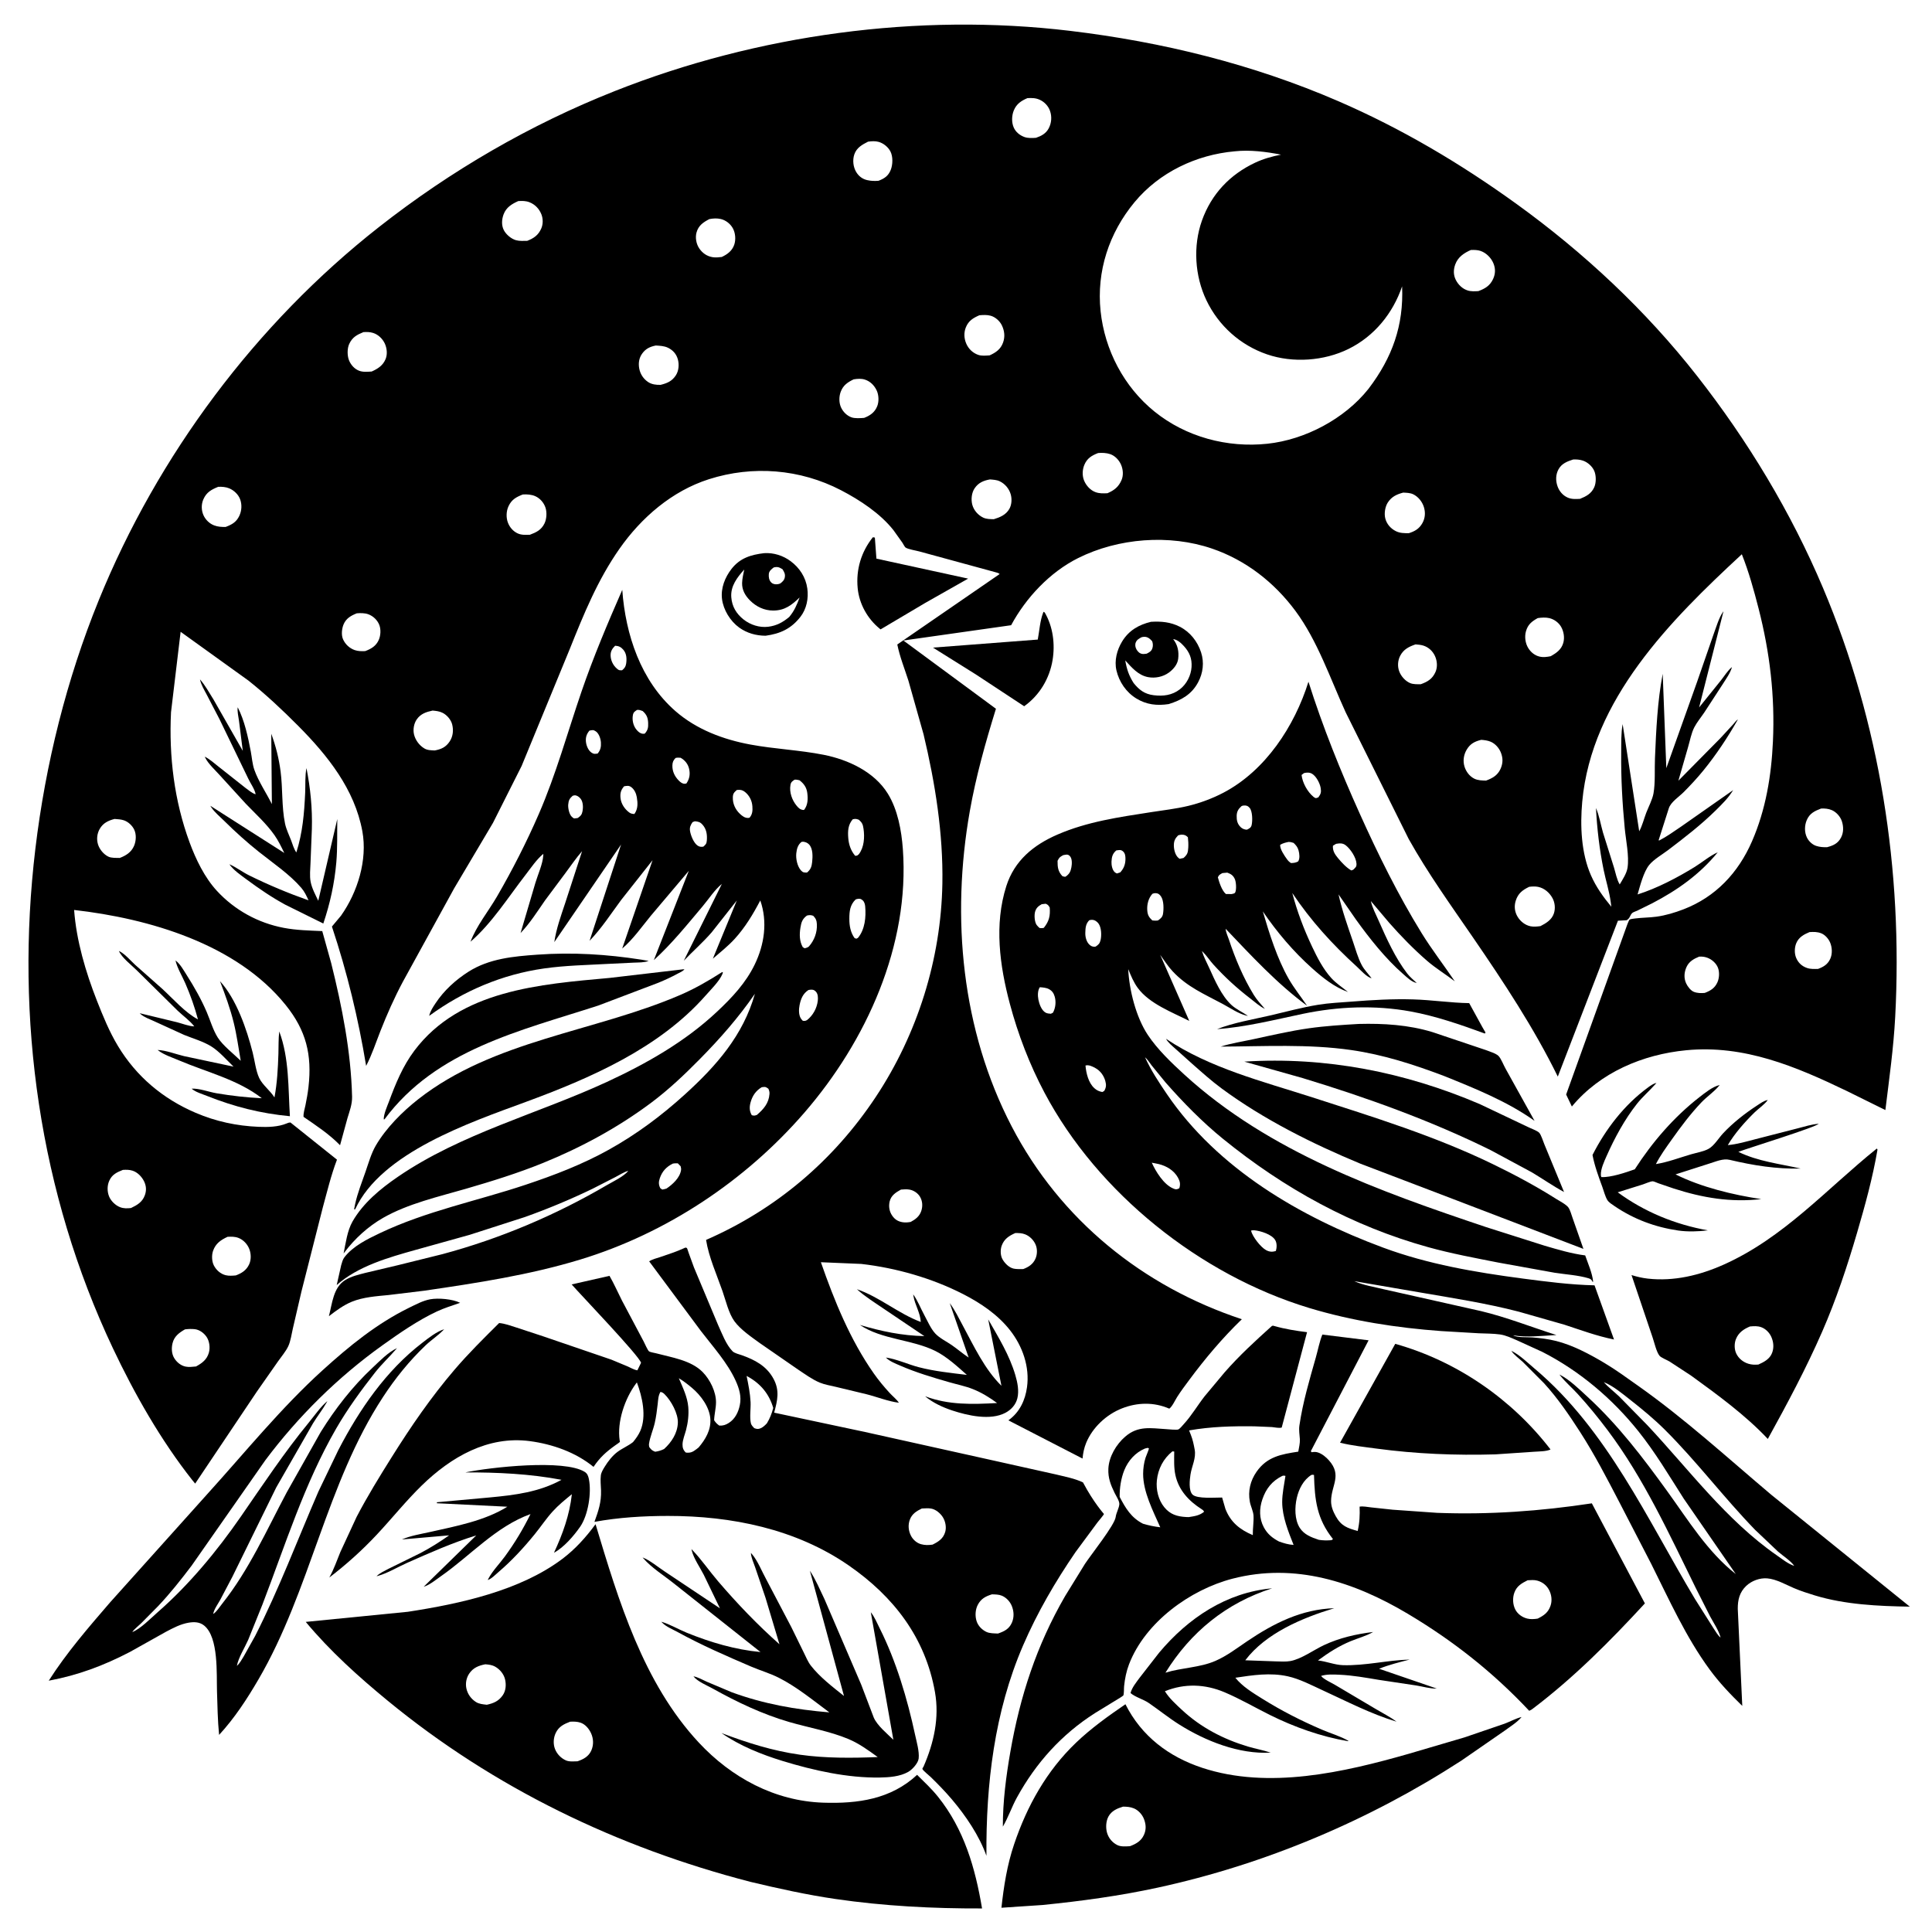 <svg version="1.1" xmlns="http://www.w3.org/2000/svg" style="display: block;" viewBox="0 0 2048 2048" width="1024" height="1024">
<path transform="translate(0,0)" fill="rgb(255,255,255)" d="M 0 0 L 0 2048 L 2048 2048 L 2048 0 L 0 0 z"/>
<path transform="translate(0,0)" fill="rgb(0,0,0)" d="M 1826.9 648.044 L 1826.72 648.979 L 1801.11 749.941 L 1824.3 721.172 C 1827.74 716.885 1831.68 710.417 1835.97 707.126 C 1834.21 713.458 1829.88 719.325 1826.4 724.863 L 1806.59 755.307 C 1803.18 760.383 1798.8 765.617 1796.02 771 C 1792.82 777.195 1791.35 785.5 1789.36 792.199 L 1779.15 827.598 L 1823.53 782.665 L 1837.47 767.561 C 1838.55 766.359 1840.8 763.254 1842.19 762.722 C 1831.49 781.62 1819.24 800.077 1805.5 816.927 C 1799.04 824.852 1792.1 832.287 1784.91 839.549 C 1779.77 844.735 1771.09 850.12 1768.95 857 L 1758.21 890.666 L 1758.79 890.98 C 1766.94 886.815 1774.5 881.287 1782.09 876.186 L 1837.2 837.57 C 1832.21 845.838 1825.45 852.449 1818.62 859.175 C 1803.04 874.514 1785.75 887.83 1768.37 901.041 C 1762.28 905.672 1752.98 911.016 1748.22 916.903 C 1742.21 924.34 1738.57 938.962 1735.9 948.151 C 1756.46 941.692 1778.17 930.282 1796.5 918.987 C 1804.34 914.152 1812.55 907.125 1820.87 903.488 C 1801.67 926.95 1778.15 943.592 1751.43 957.515 L 1735.53 965.351 C 1734.24 965.962 1731.09 966.946 1730.18 967.868 C 1727.53 970.537 1728.11 973.156 1724.38 975.467 L 1715.07 975.993 L 1651.33 1141.24 C 1626.08 1089.71 1593.84 1040.99 1561.42 993.74 C 1537.93 959.523 1513.55 925.633 1493.28 889.372 L 1426.41 754.963 C 1410.18 719.469 1396.61 679.183 1373.31 647.729 C 1350.86 617.416 1320.68 593.787 1284.78 581.524 C 1239.62 566.097 1185.43 570.304 1142.85 591.583 C 1112.96 606.516 1087.61 633.52 1071.84 662.757 L 957.631 678.967 L 1055.74 751.316 C 1044.68 787.041 1034.5 823.132 1028.01 860 C 1008.15 972.656 1019.24 1091.83 1072.5 1194.19 C 1123.89 1292.95 1211.41 1363.74 1316.41 1398.43 C 1295.8 1418.38 1277.67 1439.86 1260.58 1462.88 C 1256.21 1468.77 1251.76 1474.67 1247.82 1480.87 C 1245.65 1484.28 1242.58 1491.14 1239.49 1493.23 C 1223.32 1486.19 1205.76 1486.49 1189.35 1492.94 C 1172.84 1499.44 1158.18 1513.04 1151.36 1529.54 C 1149.21 1534.73 1148.04 1540.56 1147.53 1546.14 L 1068.91 1505.61 L 1069.73 1505.02 C 1081.01 1496.65 1086.79 1484.16 1088.67 1470.5 C 1091.65 1448.85 1083.94 1426.97 1070.64 1410.06 C 1057.64 1393.52 1039.57 1381.34 1021 1371.83 C 987.901 1354.89 950.018 1344.09 913.088 1339.82 L 870.179 1338.01 C 884.465 1379 901.213 1420.24 926.261 1455.92 C 931.428 1463.29 937.347 1470.41 943.464 1477.01 C 946.388 1480.17 950.514 1483.41 952.849 1486.96 C 941.651 1485.6 929.485 1480.69 918.386 1477.91 L 885.98 1470.12 C 880.45 1468.8 874.159 1467.78 868.916 1465.6 C 860.932 1462.27 853.227 1456.56 846.012 1451.8 L 805.735 1423.95 C 796.868 1417.5 784.922 1409.45 778.453 1400.5 C 772.385 1392.1 769.318 1378.52 765.854 1368.6 C 759.786 1351.22 751.314 1332.53 748.465 1314.36 C 822.622 1282.01 883.681 1230.13 928.303 1162.88 C 972.553 1096.2 997.561 1016.58 998.956 936.58 C 999.88 883.532 991.331 829.966 979.032 778.5 L 962.936 721.463 C 958.899 708.85 953.787 696.179 951.172 683.19 L 1059.68 608.499 C 1058.35 607.227 1056.38 606.941 1054.64 606.414 L 974.599 584.575 C 971.139 583.596 962.58 582.3 959.892 580.383 C 959.02 579.761 957.263 576.322 956.571 575.281 L 947.136 562.05 C 933.142 544.267 911.401 530.001 891.477 519.65 C 848.15 497.139 797.956 493.138 751.435 508.001 C 712.361 520.484 679.782 548.659 656.568 581.855 C 633.433 614.936 618.888 650.779 603.971 688 L 552.954 811.938 L 522.582 872.277 L 481.444 941.67 L 427.003 1040.79 C 418.007 1057.68 410.314 1075.03 403.301 1092.83 C 398.428 1105.2 394.266 1118.09 388.126 1129.88 C 379.782 1079.41 367.992 1030.77 351.853 982.185 L 361.476 970.668 C 379.071 945.793 389.689 911.624 384.108 881.167 C 375.945 836.618 347.201 800.736 316.132 769.459 C 299.465 752.681 281.887 736.193 263.374 721.456 L 191.465 669.738 L 181.282 755.006 C 178.996 801.878 184.703 848.864 200.975 893 C 207.58 910.916 216.828 930.115 229.865 944.28 C 248.665 964.708 273.552 978.394 300.84 983.57 C 314.262 986.117 327.997 986.404 341.607 987.001 L 351.094 1021.01 C 362.571 1067.05 372.078 1114.96 373.219 1162.5 C 373.411 1170.49 370.638 1177.66 368.347 1185.22 L 360.469 1213.98 C 349.1 1202.31 335.159 1193.1 321.774 1183.91 C 321.466 1180.02 322.982 1175.52 323.766 1171.71 C 325.086 1165.28 326.266 1158.8 327.004 1152.28 C 330.872 1118.05 324.577 1092.36 302.752 1065.26 C 250.714 1000.62 157.924 973.596 78.572 964.601 C 80.893 996.941 90.889 1030.62 102.675 1060.62 C 109.111 1077 115.912 1093.67 125.021 1108.78 C 144.55 1141.17 172.697 1164.78 207.342 1179.6 C 228.799 1188.79 250.89 1193.53 274.164 1194.48 C 283.853 1194.88 294.871 1194.68 303.958 1190.87 C 305.659 1190.15 305.885 1190.02 307.879 1189.86 L 357.209 1229.29 C 350.904 1245.83 346.838 1262.96 342.175 1279.99 L 319.552 1369.02 L 310.418 1408.37 C 309.037 1414.23 308.116 1421.64 305.566 1427.06 C 302.938 1432.65 298.338 1437.93 294.789 1443.01 L 272.403 1475 L 206.891 1572.67 L 203.882 1569.03 C 170.594 1526.91 142.587 1477.67 119.68 1429.21 C 41.854 1264.57 15.888 1080.19 37.49 899.737 C 48.226 810.045 70.57 720.137 104.629 636.416 C 167.195 482.626 271.02 343.332 401.616 240.756 C 477.673 181.018 561.783 132.131 651.783 96.5 C 802.852 36.692 973.172 13.399 1134.38 32.718 C 1232.12 44.432 1327.98 68.034 1418.5 107.18 C 1485.52 136.167 1548.17 173.31 1607.29 215.974 C 1678.88 267.636 1744.39 328.844 1798.91 398.43 C 1852.75 467.161 1898.48 542.828 1932.5 623.308 C 1993 766.42 2017.19 923.161 2008.99 1078 C 2007.23 1111.28 2002.61 1143.7 1998.58 1176.7 L 1957.59 1156.45 C 1903.52 1130.42 1848.82 1107.38 1787.49 1113.3 C 1741.32 1117.76 1696.15 1136.85 1666.24 1172.95 L 1660.18 1160.23 L 1725.14 979.59 C 1725.56 978.666 1726.87 975.177 1727.43 974.808 C 1728.43 974.147 1732.16 973.762 1733.45 973.6 C 1740.92 972.657 1748.51 972.737 1755.96 971.714 C 1765.67 970.382 1775.38 967.443 1784.5 963.944 C 1818.61 950.856 1842.66 925.198 1857.16 891.912 C 1871.79 858.354 1877.72 822.331 1879.38 785.978 C 1881.58 737.748 1876.14 691.764 1864.15 644.957 C 1859.18 625.56 1853.8 606.16 1846.41 587.527 C 1770.6 657.663 1687.13 741.291 1677.22 850 C 1674.92 875.255 1676.1 904.183 1686.41 927.732 C 1691.89 940.259 1699.42 950.684 1708.09 961.18 L 1707.49 956.608 C 1705.95 944.75 1702.22 933.479 1699.85 921.791 C 1695.45 900.154 1692.95 878.563 1691.79 856.53 C 1695.35 864.708 1696.79 874.106 1699.27 882.699 L 1710.82 919.394 C 1712.58 925.07 1713.87 932.514 1716.96 937.539 C 1720.04 932.254 1724.31 925.97 1725.25 919.865 C 1727.15 907.475 1723.51 890.781 1722.29 878.045 C 1719.74 851.376 1718.26 824.91 1718.54 798.109 C 1718.64 788.128 1718.27 777.447 1720.06 767.609 L 1737.63 881.205 C 1740.86 875.435 1742.65 867.953 1745.05 861.671 C 1747.5 855.262 1751.62 847.621 1752.78 841 C 1754.81 829.455 1753.82 815.538 1754.33 803.706 C 1755.58 774.162 1756.95 743.33 1762.54 714.279 L 1766.36 814.278 L 1798.84 723.198 L 1816.88 671.189 C 1819.51 664.131 1821.99 655.368 1826.15 649.123 L 1826.9 648.044 z M 1089.09 104.024 C 1082.56 106.828 1077.58 110.081 1074.71 116.971 C 1072.43 122.432 1072.18 129.76 1074.61 135.209 C 1076.77 140.034 1080.97 143.397 1085.85 145.217 C 1089.56 146.601 1094.31 146.393 1098.22 146.077 C 1103.83 144.167 1108.75 141.562 1111.64 136.118 C 1114.68 130.394 1115.2 123.623 1113.04 117.5 C 1111.21 112.305 1107.08 107.961 1102.07 105.715 C 1097.75 103.778 1093.73 103.772 1089.09 104.024 z M 920.16 150.17 C 913.874 153.375 908.013 156.57 905.594 163.738 C 903.586 169.686 904.396 177.017 907.618 182.361 C 910.287 186.788 914.229 189.8 919.25 190.939 C 923.36 191.872 927.135 191.972 931.31 191.63 C 937.552 189.189 941.618 186.567 944.202 180.126 C 946.44 174.55 946.7 165.985 943.866 160.5 C 941.453 155.831 936.477 151.833 931.441 150.404 C 927.834 149.38 923.831 149.642 920.16 150.17 z M 1308.77 160.408 C 1268.09 164.038 1228.86 182.67 1202.59 214.399 C 1175.63 246.963 1162.23 287.542 1166.67 329.809 C 1171 371.058 1191.45 410.109 1223.81 436.265 C 1257.17 463.234 1301.01 474.915 1343.48 470.388 C 1383.45 466.127 1425.17 444.049 1450.31 412.599 L 1450.9 411.843 C 1475.84 379.001 1488.07 345.023 1486.29 303.543 C 1476.5 332.189 1456.89 356.37 1429.52 369.883 C 1403.58 382.688 1370.56 385.034 1343.17 375.653 C 1314.83 365.949 1291.77 345.328 1278.84 318.316 C 1266.5 292.545 1264.51 260.757 1274.12 233.793 C 1284.12 205.756 1303.69 185.061 1330.5 172.452 C 1339.21 168.354 1348.51 165.754 1357.94 163.937 C 1342.18 160.831 1324.84 158.631 1308.77 160.408 z M 549.371 213.151 C 542.509 216.257 536.674 219.731 533.863 227.142 C 531.853 232.441 531.42 238.729 534.044 243.901 C 536.418 248.581 542.04 253.327 547.117 254.669 C 550.758 255.632 555.166 255.364 558.925 255.286 C 565.973 252.489 570.611 249.332 573.755 242.223 C 575.774 237.655 575.741 231.843 573.912 227.225 C 571.578 221.33 567.184 216.714 561.27 214.393 C 557.331 212.847 553.527 212.906 549.371 213.151 z M 751.987 232.238 C 745.542 235.573 740.36 239.002 738.323 246.5 C 736.828 251.997 738.064 258.69 741.273 263.382 C 744.739 268.449 749.537 271.722 755.608 272.659 C 758.778 273.148 761.92 272.763 765.083 272.406 C 771.048 269.641 776.161 265.839 778.343 259.364 C 780.19 253.884 779.565 246.739 776.696 241.727 C 774.038 237.085 769.226 233.35 764 232.157 C 759.903 231.223 756.073 231.477 751.987 232.238 z M 1559.21 264.975 C 1551.87 268.202 1545.45 272.494 1542.59 280.411 C 1540.63 285.844 1540.57 291.475 1543.21 296.718 C 1545.84 301.912 1550.29 306.189 1555.91 307.949 C 1559.39 309.041 1563.57 308.837 1567.19 308.587 C 1574.3 305.918 1579.41 302.889 1582.74 295.763 C 1585.32 290.244 1585.39 284.551 1583 278.939 C 1580.58 273.231 1575.5 268.145 1569.64 266.058 C 1566.26 264.852 1562.75 264.929 1559.21 264.975 z M 1038.18 334.188 C 1031.61 337.078 1026.69 339.974 1023.85 347 C 1021.58 352.607 1021.9 358.778 1024.28 364.279 C 1026.69 369.851 1031.21 374.186 1036.97 376.185 C 1040.69 377.476 1045.17 376.927 1049.04 376.71 C 1055.67 373.684 1060.73 370.291 1063.3 363.095 C 1065.5 356.934 1064.84 350.766 1062.03 344.888 C 1059.82 340.286 1055.08 336.048 1050.13 334.68 C 1046.18 333.588 1042.21 333.895 1038.18 334.188 z M 385.246 352.06 C 378.391 354.878 373.569 357.399 370.229 364.5 C 367.896 369.461 367.979 377.396 370.152 382.394 C 372.152 386.993 375.78 391.072 380.5 392.937 C 384.78 394.629 389.516 394.11 394.002 393.82 C 400.552 390.91 405.995 387.43 408.798 380.5 C 410.864 375.39 410.153 368.91 407.822 364 C 405.433 358.968 400.862 354.592 395.5 352.92 C 392.04 351.841 388.827 351.837 385.246 352.06 z M 695.16 366.254 C 689.006 367.539 684.532 369.55 680.732 374.809 C 677.274 379.595 676.531 385.324 677.681 391 C 678.848 396.758 682.112 401.66 687 404.952 C 690.843 407.54 695.751 408.112 700.279 407.952 C 707.244 406.247 712.486 404.04 716.503 397.745 C 719.573 392.932 720.042 386.259 718.532 380.846 C 716.979 375.278 713.333 371.197 708.195 368.679 C 704.095 366.669 699.629 366.539 695.16 366.254 z M 904.883 402.134 C 898.459 405.252 893.738 408.425 891.161 415.393 C 889.241 420.585 889.266 427.148 891.664 432.175 C 893.822 436.699 897.786 440.643 902.539 442.374 C 906.226 443.717 912.117 443.283 916.04 442.968 C 922.42 440.486 927.326 437.112 929.925 430.5 C 931.901 425.471 931.556 418.477 929.204 413.658 C 926.63 408.385 922.569 404.304 916.941 402.43 C 913.02 401.124 908.881 401.483 904.883 402.134 z M 1164.04 480.232 C 1157.18 482.937 1152.35 485.769 1149.4 492.892 C 1147.29 498.013 1147.06 504.334 1149.21 509.5 C 1151.41 514.771 1155.86 519.728 1161.29 521.695 C 1165.56 523.242 1169.44 523.036 1173.93 522.838 C 1181.08 519.801 1185.76 516.164 1188.88 508.878 C 1191.06 503.79 1190.51 497.479 1188.32 492.5 C 1186.19 487.674 1181.94 483.105 1176.85 481.402 C 1172.75 480.031 1168.31 479.88 1164.04 480.232 z M 1667.61 487.079 C 1661.28 489.127 1655.44 491.361 1652.08 497.5 C 1649.01 503.091 1648.95 509.569 1651.04 515.494 C 1652.89 520.755 1656.68 525.194 1661.82 527.465 C 1666.06 529.336 1670.39 529.012 1674.89 528.802 C 1681.43 526.142 1686.9 523.337 1689.96 516.5 C 1692.12 511.657 1692.08 504.109 1690 499.238 C 1687.93 494.368 1682.99 489.966 1677.97 488.283 C 1674.55 487.138 1671.17 486.926 1667.61 487.079 z M 1049.39 508.212 C 1042.62 509.424 1037.27 511.621 1033.22 517.5 C 1029.9 522.319 1029.18 529.571 1030.69 535.123 C 1032.28 540.976 1036.74 546.031 1042.15 548.654 C 1045.67 550.36 1049.67 550.284 1053.5 550.377 C 1060.06 548.371 1066.29 545.781 1069.92 539.5 C 1072.5 535.028 1072.81 528.801 1071.38 523.91 C 1069.63 517.916 1065.32 512.858 1059.7 510.155 C 1056.58 508.655 1052.8 508.505 1049.39 508.212 z M 231.334 516.036 C 224.123 518.972 218.909 521.72 215.585 529.309 C 213.259 534.618 213.348 540.89 215.693 546.15 C 217.824 550.931 222.075 555.078 227 556.941 C 231.033 558.467 234.945 558.64 239.205 558.578 C 245.873 556.051 250.514 553.509 253.688 546.811 C 256.256 541.393 256.633 534.748 254.5 529.147 C 252.551 524.031 247.984 519.77 242.984 517.665 C 239.439 516.173 235.15 515.87 231.334 516.036 z M 1487.5 522.175 C 1480.65 523.981 1475.35 526.364 1471.25 532.5 C 1468.25 537.006 1467.11 544.28 1468.44 549.5 C 1469.95 555.457 1474.08 560.201 1479.5 562.966 C 1484.02 565.27 1488.47 565.179 1493.39 565.21 C 1499.79 563.201 1504.45 560.522 1507.81 554.5 C 1510.78 549.177 1511.16 543.266 1509.38 537.5 C 1507.62 531.816 1503.35 526.464 1497.92 523.894 C 1494.78 522.412 1490.92 522.378 1487.5 522.175 z M 554.164 524.174 C 547.263 526.912 542.422 529.442 539.094 536.5 C 536.589 541.814 536.335 548.688 538.47 554.178 C 540.369 559.058 544.041 563.312 548.866 565.464 C 552.945 567.282 557.349 567.008 561.7 566.862 C 568.532 564.313 573.77 561.783 577.148 554.945 C 579.519 550.147 579.914 542.914 578.153 537.877 C 576.351 532.723 572.483 528.282 567.5 526.015 C 563.491 524.191 558.511 523.882 554.164 524.174 z M 378.212 650.136 C 372.126 652.566 366.93 655.431 364.225 661.832 C 362.348 666.275 361.636 672.999 363.572 677.5 C 365.872 682.849 370.5 687.229 376 689.12 C 379.714 690.397 383.234 690.344 387.113 690.2 C 393.57 687.787 398.727 684.753 401.561 678.195 C 403.52 673.661 403.891 667.207 402.102 662.531 C 400.104 657.31 395.586 653.034 390.362 651.13 C 386.658 649.78 382.112 649.811 378.212 650.136 z M 1630.07 655.198 C 1623.72 658.77 1619.65 661.907 1617.58 669.179 C 1615.94 674.945 1616.87 681.921 1620.02 686.993 C 1622.73 691.371 1626.92 694.85 1632 696.016 C 1636.08 696.953 1639.83 696.413 1643.87 695.601 C 1649.99 692.123 1655.12 688.567 1657.16 681.443 C 1658.73 675.96 1657.66 669.344 1654.82 664.421 C 1652.22 659.905 1647.45 656.468 1642.38 655.243 C 1638.55 654.316 1633.96 654.643 1630.07 655.198 z M 1500.55 683.072 C 1493.52 685.498 1487.88 688.249 1484.27 695.142 C 1481.68 700.097 1481.27 706.305 1483.19 711.551 C 1485.1 716.792 1489.59 721.883 1494.76 724.093 C 1498.09 725.518 1502.4 725.289 1505.98 725.342 C 1513.35 722.736 1518.5 719.621 1521.72 712.223 C 1523.98 707.039 1523.49 700.653 1521.2 695.571 C 1518.83 690.3 1514.54 686.263 1509.03 684.424 C 1506.33 683.525 1503.37 683.328 1500.55 683.072 z M 458.54 753.238 C 451.708 754.712 445.852 756.637 441.716 762.666 C 438.719 767.035 437.648 773.386 438.875 778.521 C 440.317 784.558 444.52 790.21 449.843 793.383 C 453.193 795.38 457.018 795.334 460.809 795.517 C 467.848 794.213 472.718 792.012 476.749 785.853 C 480.241 780.518 480.868 774.006 479.314 767.875 C 478.055 762.913 473.757 757.94 469.226 755.661 C 465.825 753.95 462.278 753.567 458.54 753.238 z M 1570.2 784.253 C 1563.25 785.937 1558.47 788.364 1554.71 794.753 C 1551.52 800.188 1550.59 806.571 1552.43 812.621 C 1554.03 817.868 1557.78 822.93 1562.77 825.396 C 1566.69 827.335 1571 827.358 1575.28 827.452 C 1582.01 824.987 1587.44 821.977 1590.56 815.183 C 1593.27 809.275 1593.37 803.71 1590.95 797.67 C 1589.02 792.845 1585.03 788.328 1580.2 786.266 C 1577.05 784.925 1573.58 784.523 1570.2 784.253 z M 1930.42 857.084 C 1923.58 859.7 1918.33 862.168 1915.26 869.298 C 1912.79 875.014 1912.66 882.189 1915.42 887.826 C 1917.34 891.742 1921.04 895.31 1925.21 896.674 C 1929.04 897.929 1932.83 898.186 1936.83 898.037 C 1943.28 896.351 1948.22 894.155 1951.5 887.993 C 1954.39 882.56 1954.33 876.306 1952.46 870.575 C 1950.85 865.673 1946.71 860.956 1941.99 858.851 C 1938.27 857.196 1934.42 856.916 1930.42 857.084 z M 121.44 868.122 C 114.73 869.859 109.247 872.445 105.677 878.723 C 102.88 883.641 102.227 889.534 103.842 894.962 C 105.422 900.272 109.867 905.687 114.913 908.094 C 118.252 909.687 123.3 909.359 126.959 909.455 C 133.546 906.955 139.172 903.454 142.082 896.707 C 144.311 891.538 144.71 884.54 142.239 879.391 C 140.15 875.04 135.869 871.084 131.282 869.556 C 128.178 868.522 124.681 868.365 121.44 868.122 z M 1621.01 940.051 C 1613.9 943.487 1609.16 947.06 1606.72 954.875 C 1604.9 960.672 1605.59 966.635 1608.72 971.811 C 1611.7 976.744 1616.77 980.77 1622.5 981.909 C 1625.89 982.583 1629.55 982.173 1632.94 981.726 C 1638.97 978.633 1644.95 975.058 1647.2 968.223 C 1648.91 963.051 1648.32 956.877 1645.73 952.104 C 1642.57 946.283 1637.12 941.495 1630.5 940.122 C 1627.45 939.49 1624.08 939.676 1621.01 940.051 z M 1918.15 988.056 C 1912.09 990.57 1906.65 993.542 1904.04 1000 C 1902.16 1004.68 1902.05 1010.85 1904.05 1015.5 C 1906.32 1020.76 1910.13 1024.23 1915.5 1026.09 C 1919.3 1027.4 1923.23 1027.16 1927.19 1027.09 C 1933.03 1024.94 1937.38 1022.34 1940.09 1016.5 C 1942.53 1011.26 1942.22 1004.44 1940.02 999.166 C 1938.34 995.153 1934.66 990.935 1930.54 989.327 C 1926.38 987.699 1922.55 987.79 1918.15 988.056 z M 1801.22 1014.05 C 1795.58 1016.34 1790.47 1019.16 1787.8 1025.01 C 1785.27 1030.57 1784.77 1036.71 1787.36 1042.36 C 1788.82 1045.57 1792.14 1050.07 1795.59 1051.41 C 1799.26 1052.84 1803.25 1052.88 1807.12 1052.54 C 1813.21 1050.2 1817.77 1047.48 1820.53 1041.3 C 1822.55 1036.79 1822.88 1030.51 1821.11 1025.88 C 1819.24 1021 1814.51 1016.9 1809.66 1015.17 C 1806.75 1014.14 1804.26 1013.93 1801.22 1014.05 z M 130.26 1240.14 C 123.909 1242.68 118.915 1244.89 115.892 1251.5 C 113.539 1256.64 113.52 1262.81 115.549 1268.07 C 117.447 1273 122.387 1277.81 127.332 1279.68 C 131.201 1281.14 134.817 1281 138.857 1280.56 C 145.467 1277.41 150.909 1274.25 153.535 1267.02 C 155.389 1261.91 155.086 1257.09 152.69 1252.21 C 150.307 1247.34 145.768 1242.63 140.5 1240.97 C 137.052 1239.89 133.827 1239.9 130.26 1240.14 z M 955.039 1261.01 C 949.679 1263.98 944.654 1267.1 943.098 1273.5 C 941.84 1278.67 942.684 1284.12 945.674 1288.5 C 948.537 1292.7 951.929 1294.85 956.967 1295.63 C 959.846 1296.08 962.501 1295.79 965.348 1295.31 C 970.384 1292.63 974.577 1289.47 976.515 1283.87 C 978.247 1278.86 978.001 1273.36 975.316 1268.74 C 972.999 1264.76 968.56 1261.75 964 1261.01 C 961.155 1260.55 957.905 1260.72 955.039 1261.01 z M 1076.26 1307.08 C 1069.57 1310.03 1064.37 1313.37 1061.81 1320.56 C 1060.31 1324.77 1060.42 1330.78 1062.61 1334.73 C 1065.01 1339.06 1069.56 1343.75 1074.59 1344.81 C 1077.77 1345.48 1081.44 1345.26 1084.69 1345.26 C 1090.43 1343.09 1095.12 1340.03 1097.66 1334.2 C 1099.64 1329.68 1099.73 1323.91 1097.79 1319.36 C 1095.72 1314.52 1091.59 1310.39 1086.7 1308.45 C 1083.27 1307.1 1079.89 1307.05 1076.26 1307.08 z M 241.234 1311.06 C 234.044 1314.44 228.7 1317.99 225.891 1325.83 C 224.254 1330.39 224.459 1337 226.662 1341.34 C 229.187 1346.31 233.731 1350.39 239.196 1351.76 C 242.717 1352.64 246.388 1352.3 249.961 1352 C 256.192 1349.65 261.013 1346.69 263.999 1340.5 C 266.384 1335.55 266.251 1329.07 264.267 1324 C 262.232 1318.81 257.971 1314.22 252.721 1312.22 C 248.887 1310.77 245.272 1310.88 241.234 1311.06 z M 196.101 1409.18 C 189.86 1412.74 184.644 1416.58 182.878 1423.96 C 181.651 1429.08 181.876 1435.09 184.705 1439.69 C 187.417 1444.09 191.689 1447.63 196.807 1448.67 C 200.355 1449.4 204.205 1448.8 207.785 1448.52 C 214.201 1445.02 219.381 1441.22 221.436 1433.82 C 222.884 1428.6 222.064 1421.77 219.034 1417.24 C 216.279 1413.12 211.524 1409.56 206.5 1408.99 C 203.103 1408.6 199.492 1408.74 196.101 1409.18 z"/>
<path transform="translate(0,0)" fill="rgb(0,0,0)" d="M 980.826 639.105 L 933.456 667.166 L 932.505 666.438 C 919.576 655.888 910.779 640.187 909.174 623.508 C 907.271 603.722 912.905 584.965 925.278 569.5 L 927.384 569.852 L 929.04 592.179 L 1026.25 613.362 L 980.826 639.105 z"/>
<path transform="translate(0,0)" fill="rgb(0,0,0)" d="M 811.553 673.906 C 801.455 673.835 791.858 671.202 783.588 665.262 C 774.126 658.467 766.796 646.48 765.363 635 C 763.925 623.477 768.444 612.066 775.453 603.053 C 784.41 591.535 796.111 588 810.067 586.369 C 820.07 585.722 830.123 588.931 838.102 594.868 C 847.616 601.947 854.161 611.927 855.79 623.82 C 857.234 634.36 855.035 645.495 848.43 653.953 C 838.632 666.501 827.044 671.791 811.553 673.906 z M 820.224 601.5 C 817.85 603.314 815.23 605.253 814.972 608.5 C 814.718 611.704 815.174 615.169 817.61 617.5 C 819.518 619.325 821.941 619.606 824.476 619.273 C 825.517 619.136 826.18 618.846 827.121 618.5 C 829.414 616.791 831.397 614.981 831.921 612 C 832.576 608.273 831.253 606.44 829.5 603.418 C 825.944 601.315 824.471 600.522 820.224 601.5 z M 788.922 603.745 C 781.522 611.969 774.295 621.223 775.192 633.074 C 775.939 642.94 780.544 650.599 788.193 656.664 C 795.442 662.412 805.146 665.537 814.388 664.381 C 823.245 663.273 829.853 659.662 836.63 653.994 C 842.079 647.484 844.639 641.267 847.624 633.35 C 839.289 641.425 831.809 647.216 819.59 647.206 C 810.158 647.198 801.689 643.163 795.036 636.5 C 789.893 631.349 786.47 625.364 786.659 617.961 C 786.781 613.19 788.023 608.415 788.922 603.745 z"/>
<path transform="translate(0,0)" fill="rgb(0,0,0)" d="M 665.958 1241.1 C 661.269 1242.51 656.464 1245.6 652.103 1247.88 L 628.218 1260.09 C 604.853 1271.39 580.835 1281.39 556.395 1290.12 L 497.905 1308.95 L 440.5 1324.96 C 411.773 1333 379.596 1342.09 356.919 1362.23 L 361.68 1341.11 C 362.484 1338.34 363.326 1335.03 365.106 1332.73 C 374.19 1320.97 389.203 1313.61 402.289 1307.37 C 451.827 1283.73 505.318 1273.19 557 1255.95 C 587.511 1245.78 617.353 1234.35 645.5 1218.67 C 674.754 1202.36 701.032 1182.8 725.819 1160.31 C 759.242 1129.98 787.705 1097.73 800.229 1053.46 C 782.761 1078.77 763.363 1100.85 741.815 1122.71 C 725.511 1139.25 708.677 1155.21 690.032 1169.13 C 655.036 1195.25 616.042 1216.38 575.643 1232.78 C 548.952 1243.62 521.347 1252.18 493.696 1260.2 C 464.749 1268.6 432.423 1275.94 406.14 1290.96 C 390.188 1300.08 376.091 1312.96 365.066 1327.63 L 364.234 1328.75 C 366.44 1317.9 368.101 1304.65 373.629 1294.96 C 384.887 1275.22 403.283 1260.11 421.773 1247.45 C 488.93 1201.46 570.123 1180.75 643.361 1146.87 C 685.446 1127.39 726.429 1104.13 760.363 1072.17 C 776.067 1057.39 790.522 1042.04 800.032 1022.42 C 810.318 1001.19 813.804 977.095 805.939 954.513 C 798.338 969.012 789.898 983.086 778.817 995.236 C 771.88 1002.84 763.424 1009.51 755.648 1016.26 L 781.03 954.566 L 754.441 988.278 C 745.283 998.866 734.533 1008.28 724.843 1018.43 L 765.21 937.007 C 757.699 943.006 751.206 953.127 744.898 960.614 C 728.312 980.298 712.175 1000.42 693.094 1017.77 L 730.156 923.121 L 689.995 970.637 C 680.289 982.464 671.245 995.521 659.555 1005.52 L 691.748 911.849 L 658.5 953.955 C 647.505 968.821 637.851 983.883 624.972 997.3 L 658.341 895.257 L 587.596 998.671 C 589.542 984.925 594.567 970.951 598.961 957.792 L 617.028 902.297 C 610.607 909.607 605.208 917.691 599.38 925.466 L 577.765 954.453 C 569.551 966.288 561.81 978.61 551.829 989.064 L 567.553 935.818 C 570.192 927.048 575.349 915.787 575.892 906.849 L 575.952 905.115 L 576.75 904.157 L 575.952 905.115 C 568.748 911.034 562.769 920.068 557.034 927.471 C 538.766 951.05 521.385 978.721 498.763 998.266 C 504.943 981.606 517.862 965.809 526.828 950.349 C 543.16 922.186 558.131 892.852 571.106 863 C 589.49 820.702 601.531 776.581 616.437 733.069 C 628.884 696.738 644.226 660.471 659.626 625.286 C 663.061 672.619 679.188 721.718 715.992 753.812 C 738.343 773.302 766.576 783.887 795.448 789.25 C 821.146 794.023 847.441 795.033 873.062 800.108 C 898.994 805.244 926.737 818.018 941.132 841.313 C 951.633 858.308 955.624 880.345 957.06 900 C 964.518 1002.06 918.368 1103.55 852.712 1179.43 C 790.258 1251.61 706.569 1307.35 615.078 1335.18 C 561.223 1351.56 505.45 1360.05 449.897 1368.18 L 411.78 1372.8 C 398.973 1374.04 385.053 1374.96 373 1379.87 C 364.234 1383.45 356.091 1389.46 348.648 1395.22 C 352.169 1381.81 353.25 1364.67 366.027 1356.86 C 372.469 1352.93 379.722 1351.28 386.951 1349.4 L 421.594 1341.2 L 469.001 1329.45 C 529.692 1313.19 588.96 1288.14 643.14 1256.38 C 649.284 1252.77 661.882 1246.83 665.958 1241.1 L 667.966 1239.98 L 668.995 1239.15 L 667.966 1239.98 L 665.958 1241.1 z M 652.063 684.5 C 649.011 687.52 647.145 690.431 647.26 694.882 C 647.391 699.954 649.84 705.134 653.633 708.484 C 656.024 710.595 656.242 710.621 659.45 710.5 C 661.932 708.507 663.241 706.735 663.736 703.5 C 664.519 698.381 664.251 692.848 660.759 688.764 C 658.301 685.889 655.889 684.678 652.063 684.5 z M 675.375 752.5 C 672.885 754.133 671.47 754.903 670.896 758 C 669.907 763.34 671.263 769.422 674.773 773.589 C 676.447 775.576 678.373 777.347 681.052 777.768 C 682.026 777.921 682.585 777.788 683.5 777.66 C 686.782 773.946 687.272 771.257 687.065 766.293 C 686.83 760.658 685.395 757.418 681.209 753.701 C 679.084 752.971 677.665 752.326 675.375 752.5 z M 624.818 774.5 C 621.905 777.978 620.677 781.46 621.088 786.062 C 621.459 790.219 623.462 795.368 627.033 797.819 C 629.567 799.558 630.622 799.149 633.5 798.796 C 636.558 795.246 637.286 791.704 636.997 787.04 C 636.762 783.262 634.989 777.605 631.678 775.329 C 628.866 773.394 627.966 773.89 624.818 774.5 z M 716.11 803.5 C 713.673 805.982 712.818 808.092 712.757 811.518 C 712.646 817.777 715.234 823.108 719.612 827.515 C 721.259 829.173 723.384 830.903 725.878 830.833 L 727.629 830.5 C 730.883 825.725 731.802 820.766 730.5 815.056 C 729.302 809.803 726.069 805.907 721.5 803.279 C 719.486 803.144 718.081 802.972 716.11 803.5 z M 842.295 826.5 C 839.882 828.144 838.48 828.962 837.929 832 C 836.536 839.675 839.59 848.276 844.5 854.137 C 846.593 856.635 848.284 858.313 851.627 858.605 L 852.392 858.5 C 856.449 853.298 856.549 846.827 855.741 840.5 C 854.991 834.626 852.077 830.629 847.5 827.107 C 845.639 826.713 844.205 826.306 842.295 826.5 z M 661.553 833.5 C 658.196 837.451 657.235 840.712 657.766 845.943 C 658.383 852.019 662.159 857.686 667.033 861.263 C 668.77 862.538 670.413 862.818 672.5 862.843 C 676.366 857.4 676.117 851.544 675.054 845.096 C 674.383 841.03 672.419 836.659 668.915 834.221 C 666.396 832.468 664.387 833.056 661.553 833.5 z M 780.949 837.5 C 778.13 840.032 776.965 841.217 776.836 845.103 C 776.61 851.892 779.395 858.006 784.327 862.691 C 786.772 865.013 789.688 867.267 793.227 867.043 L 794.5 866.851 C 797.658 863.305 797.898 859.251 797.552 854.621 C 797.107 848.658 794.397 843.291 789.699 839.5 C 787.224 837.503 784.855 836.992 781.752 837.35 L 780.949 837.5 z M 607.125 843.5 C 603.745 846.404 602.715 848.436 602.329 852.895 C 602.02 856.461 603.303 862.794 605.847 865.5 C 606.934 866.656 607.288 866.8 608.5 867.592 C 609.799 867.451 611.23 867.396 612.5 867.106 C 615.67 864.801 616.823 863.592 617.542 859.701 C 618.277 855.728 618.127 849.906 615.411 846.597 C 613.894 844.75 611.601 842.986 609.088 843.078 L 607.125 843.5 z M 903.919 868.5 C 898.917 874.305 898.61 880.955 899.197 888.359 C 899.757 895.425 901.939 901.728 906.5 907.17 C 908.997 907.107 908.636 906.957 910.428 905.5 C 916.03 898.184 916.677 887.469 915.372 878.551 C 914.705 873.996 913.985 872.124 910.5 869.011 C 907.818 868.011 906.702 867.753 903.919 868.5 z M 734.135 871.5 C 732.038 874.551 730.846 877.046 731.45 880.848 C 732.191 885.508 735.178 893.027 739 896.008 C 741.187 897.713 742.939 897.873 745.549 897.5 C 748.069 895.296 748.988 894.432 749.265 891 C 749.774 884.694 748.925 878.755 744.5 873.958 C 742.047 871.3 740.042 870.901 736.54 870.572 L 734.135 871.5 z M 849.568 892.5 C 845.781 895.528 844.623 899.77 844.104 904.481 C 843.471 910.224 845.162 918.49 849.196 922.842 C 851.272 925.083 852.588 924.93 855.5 924.923 C 859.349 921.744 860.435 918.637 860.931 913.704 C 861.514 907.905 861.855 899.769 857.705 895.202 C 855.972 893.294 853.074 892.094 850.493 892.309 L 849.568 892.5 z M 906.969 953.5 C 901.019 959.274 900.352 966.029 900.337 974 C 900.324 981.306 901.561 988.522 905.96 994.5 L 907.859 995.055 L 909.5 994.151 C 916.956 985.15 918.116 972.074 917.138 960.818 C 916.943 958.571 916.23 955.953 914.5 954.394 C 912.379 952.482 910.834 952.447 908.183 953.063 L 906.969 953.5 z M 855.441 970.5 C 850.583 973.988 849.409 977.594 848.477 983.454 C 847.356 990.494 847.387 997.696 850.952 1004.01 L 853 1005.24 C 854.911 1004.72 855.923 1004.52 857.5 1003.27 C 863.23 996.751 866.342 988.43 865.919 979.712 C 865.729 975.797 864.796 973.515 862.06 970.772 C 859.427 969.848 858.158 969.919 855.441 970.5 z M 856.916 1049.5 C 851.084 1053.35 848.896 1058.85 847.567 1065.55 C 846.728 1069.77 846.538 1075.67 848.872 1079.5 C 849.494 1080.52 850.205 1081.21 851 1082.07 C 853.224 1082.3 853.512 1082.33 855.5 1081.34 C 861.755 1076.43 865.974 1068.77 866.887 1060.83 C 867.247 1057.7 867.162 1053.55 864.828 1051.15 C 862.575 1048.82 860.733 1048.87 857.734 1049.3 L 856.916 1049.5 z M 807.465 1152.5 C 801.277 1156.12 797.62 1161.51 795.677 1168.41 C 794.291 1173.33 794.319 1177.84 796.933 1182.17 C 799.487 1182.81 799.809 1182.72 802.325 1181.88 C 809.407 1175.77 815.012 1169.48 815.682 1159.61 C 815.832 1157.4 815.37 1156.06 814.5 1154.08 C 811.277 1151.84 811.389 1152.01 807.465 1152.5 z M 713.13 1233.5 C 706.362 1236.89 701.907 1241.67 699.436 1248.92 C 698.099 1252.84 698.044 1255.73 699.921 1259.5 L 702 1260.98 C 703.568 1260.7 705.003 1260.49 706.5 1259.93 C 712.945 1255.58 720.618 1248.6 721.915 1240.52 C 722.156 1239.02 721.859 1237.7 721.5 1236.26 L 718.5 1233.15 C 716.679 1233.17 714.91 1233.08 713.13 1233.5 z"/>
<path transform="translate(0,0)" fill="rgb(0,0,0)" d="M 1826.9 648.044 L 1827.82 646.005 L 1826.9 648.044 z"/>
<path transform="translate(0,0)" fill="rgb(0,0,0)" d="M 1034.42 714.922 L 988.988 686.491 L 1100.08 677.973 C 1101.74 669.21 1102.48 657.987 1105.67 649.795 L 1106.19 648.5 L 1107.46 649.277 C 1116.22 664.203 1118.57 682.758 1115.78 699.698 C 1112.53 719.385 1101.91 737.06 1085.65 748.647 L 1034.42 714.922 z"/>
<path transform="translate(0,0)" fill="rgb(0,0,0)" d="M 1238.88 746.362 C 1226.53 748.228 1215.39 747.057 1204.53 740.405 C 1193.78 733.823 1186.31 722.813 1183.47 710.658 C 1181.06 700.266 1184 689.029 1189.42 680.105 C 1196.58 668.297 1207.07 662.285 1220.12 659.139 C 1231.02 658.521 1240.67 659.318 1250.56 664.329 C 1261.51 669.873 1269.38 679.886 1273.17 691.477 C 1276.67 702.173 1275.32 713.442 1270.03 723.301 C 1263.13 736.182 1252.43 742.12 1238.88 746.362 z M 1210.06 675.5 C 1207.48 676.908 1205.13 678.095 1203.97 681 C 1202.98 683.465 1203.47 686.26 1204.77 688.5 C 1206.15 690.873 1208.17 692.848 1211 693.217 C 1212.4 693.399 1214.14 693.083 1215.5 692.931 C 1218.19 691.537 1220.41 690.475 1221.5 687.406 C 1222.37 684.953 1222.25 682.104 1221.34 679.715 C 1219.29 677.384 1216.85 675.163 1213.5 675.054 C 1211.89 675.002 1211.5 675.173 1210.06 675.5 z M 1243.6 677.5 C 1248.51 683.719 1249.9 690.812 1248.9 698.562 C 1248.14 704.467 1243.66 709.637 1239 713.01 C 1232.77 717.517 1224.5 719.2 1217 717.782 C 1206.48 715.794 1199.67 707.563 1192.81 700.093 C 1194.38 709.312 1196.66 716.153 1201.7 724.071 C 1207.6 731.355 1213.3 735.789 1223 736.969 C 1233.08 738.196 1242.45 737.055 1250.72 730.694 C 1257.88 725.192 1262.56 715.974 1263.1 707 C 1263.64 698.086 1260.96 691.464 1254.98 684.894 C 1252.01 681.636 1248.12 678.03 1243.6 677.5 z"/>
<path transform="translate(0,0)" fill="rgb(0,0,0)" d="M 1835.97 707.126 L 1836.79 706.053 L 1835.97 707.126 z"/>
<path transform="translate(0,0)" fill="rgb(0,0,0)" d="M 211.216 719.015 L 212.001 720.182 L 211.216 719.015 z"/>
<path transform="translate(0,0)" fill="rgb(0,0,0)" d="M 270.982 841.948 C 270.144 836.663 265.43 830.304 263.136 825.331 L 232.651 762.319 L 219.277 736.609 C 216.513 731.339 213.19 726.045 212.001 720.182 C 217.531 726.463 221.825 734.367 226.292 741.462 L 257.371 795.964 L 253.315 763.912 C 252.723 759.487 251.367 754.138 251.996 749.747 C 259.207 763.838 262.919 781.151 265.848 796.654 C 267.011 802.805 267.534 810.06 269.581 815.92 C 273.925 828.353 282.303 840.493 288.198 852.393 L 287.549 777.798 C 292.332 790.736 295.64 803.965 297.431 817.652 C 299.802 835.764 298.476 855.233 302.128 872.942 C 303.399 879.105 306.336 884.943 308.584 890.794 C 310.204 895.008 311.484 899.997 314.134 903.626 C 320.789 882.696 322.511 862.194 323.494 840.336 C 323.867 832.054 323.223 822.252 324.87 814.222 C 329.068 835.697 331.219 856.9 330.582 878.823 L 329.159 914.749 C 328.929 921.063 328.087 928.49 329.278 934.705 C 330.611 941.663 334.362 948.514 337.39 954.86 L 357.536 868.213 C 357.287 883.362 357.823 899.034 356.508 914.118 C 354.554 936.522 349.9 957.714 342.72 978.982 L 302.341 958.986 C 288.038 951.212 274.289 941.812 261.224 932.117 C 255.251 927.685 247.36 922.319 243.158 916.132 C 250.514 919.35 256.947 924.41 264.189 927.986 C 284.699 938.112 305.495 946.797 327.06 954.413 C 324.919 949.69 322.833 945.162 319.419 941.189 C 307.037 926.78 289.441 914.951 274.579 903.117 C 261.846 892.978 249.383 881.768 237.825 870.325 C 233.325 865.87 227.264 860.9 223.845 855.587 L 222.968 854.169 L 301.358 904.18 C 298.267 897.816 295.033 891.099 290.962 885.305 C 282.37 873.076 270.928 862.785 260.61 852.049 L 233.272 822.093 C 228.304 816.518 220.998 809.976 217.68 803.426 L 217.052 802.097 C 222.326 804.724 227.052 808.995 231.677 812.659 L 260.237 835.239 C 263.29 837.454 267.363 841.024 270.982 841.948 L 271.802 842.796 L 270.982 841.948 z"/>
<path transform="translate(0,0)" fill="rgb(0,0,0)" d="M 1453.15 955.156 C 1454.73 962.29 1458.49 969.271 1461.44 975.975 C 1469.76 994.894 1479.07 1015.58 1491.79 1032.05 C 1494.65 1035.76 1498.42 1038.81 1501.8 1042.02 C 1496.27 1040.96 1491.43 1036 1487.31 1032.42 C 1468.7 1016.21 1451.64 994.639 1437.26 974.603 L 1418.89 948.082 C 1422.61 965.02 1428.52 981.584 1434.15 997.965 C 1436.99 1006.23 1439.42 1015.32 1443.51 1023.04 C 1446.17 1028.06 1450.56 1032.38 1453.91 1036.97 C 1448.8 1035.82 1442.2 1028.22 1438.35 1024.72 C 1412.18 1000.9 1389.65 976.114 1369.87 946.626 C 1375.06 966.368 1382.15 985.077 1390.88 1003.51 C 1396.39 1015.15 1402.49 1027.12 1411.2 1036.74 C 1416.35 1042.42 1423.01 1046.7 1428.94 1051.54 C 1414.51 1046.44 1402.18 1036.49 1390.9 1026.42 C 1371.15 1008.79 1353.52 988.023 1338.63 966.109 C 1345.52 989.605 1353.86 1016.24 1366.01 1037.5 C 1371.71 1047.48 1379.11 1056.61 1385.56 1066.14 C 1353.66 1042.68 1326.48 1013.11 1299.25 984.57 C 1299.34 987.928 1301.61 992.682 1302.72 996.029 C 1309.31 1015.99 1318 1036.67 1329.05 1054.62 C 1332.32 1059.95 1336.77 1064.69 1340.84 1069.43 C 1335.38 1066.89 1330.41 1062.34 1325.64 1058.66 C 1310.92 1047.32 1298.75 1036.17 1286.27 1022.48 C 1282.41 1018.25 1279.21 1013.13 1275.18 1009.15 L 1274.09 1008.1 L 1273.01 1006.24 L 1274.09 1008.1 C 1276.01 1014.49 1279.29 1020.42 1282.03 1026.5 C 1287.72 1039.14 1294.89 1055.52 1305.23 1065.16 C 1310.33 1069.91 1317.2 1072.9 1322.91 1076.91 L 1321.11 1076.53 C 1312.76 1074.56 1303.87 1068.38 1296.22 1064.28 C 1276.75 1053.84 1258.45 1046.19 1242.99 1029.57 C 1238.07 1024.28 1234.12 1018.03 1229.87 1012.2 L 1260.69 1082.22 C 1242.61 1073.08 1218.39 1064 1206.1 1047.27 C 1201.58 1041.11 1198.85 1034.31 1195.96 1027.3 C 1196.98 1049.45 1204.23 1078.23 1216.67 1096.97 C 1226.99 1112.51 1241.84 1126.66 1255.55 1139.19 C 1345.35 1221.27 1462.21 1262.82 1575.57 1300.86 L 1637.57 1320.56 C 1651.49 1324.62 1665.96 1328.95 1680.37 1330.79 C 1683.39 1339.6 1687.82 1349.28 1688.79 1358.5 L 1688.35 1359 C 1687.09 1356.65 1686.61 1355.85 1684 1355.06 C 1672.96 1351.7 1659.43 1350.96 1647.93 1349.15 L 1588.45 1338.41 C 1563.59 1333.51 1538.5 1328.87 1514.07 1322.09 C 1433.48 1299.76 1361.37 1259.91 1296.66 1207.41 C 1274.56 1189.48 1254.28 1168.76 1235.5 1147.41 L 1220.75 1129.33 C 1218.68 1126.68 1216.35 1122.8 1213.76 1120.75 C 1220.21 1134.82 1228.31 1147.09 1236.98 1159.83 C 1290.79 1238.95 1378.15 1289.89 1466.18 1322.52 C 1513.82 1340.18 1564.06 1348.71 1614.26 1355.33 C 1639.33 1358.63 1664.99 1361.94 1690.27 1362.5 L 1710.92 1419.93 C 1692.6 1416.24 1675.92 1409.99 1658.24 1404.21 L 1609.89 1390.42 C 1575.38 1381.46 1539.61 1375.95 1504.48 1369.91 L 1435.59 1358.08 C 1445.29 1362.49 1456.99 1364.22 1467.31 1366.77 L 1569.91 1389.81 C 1597.15 1396.33 1623.23 1406.72 1649.88 1415.19 C 1635.41 1415.9 1618.23 1418.05 1604 1415.49 C 1608.28 1418.09 1619.03 1417.32 1624.26 1417.72 C 1632.66 1418.37 1641.37 1419.44 1649.56 1421.5 C 1667.22 1425.94 1685.08 1435.45 1700.61 1444.71 C 1712.99 1452.08 1724.83 1460.77 1736.6 1469.09 C 1786.42 1504.29 1831.19 1545.35 1877.75 1584.61 L 2024.47 1703.11 C 1991.24 1702.6 1955.77 1700.97 1923.79 1691.21 C 1916.3 1688.92 1908.94 1686.57 1901.73 1683.5 C 1892.87 1679.73 1883.03 1673.96 1873.35 1673.14 C 1865.42 1672.47 1856.68 1675.74 1850.99 1681.19 C 1843.97 1687.9 1842.06 1695.97 1842.11 1705.39 L 1846.88 1808.32 C 1834.39 1796.16 1822.56 1783.77 1812.24 1769.68 C 1787.15 1735.46 1769.37 1695.8 1750.47 1657.98 L 1716.54 1592.32 C 1703.37 1567.03 1690.48 1542.1 1675.04 1518.09 C 1663.51 1500.16 1651.15 1482.05 1636.74 1466.28 L 1614.25 1443.72 C 1610.66 1440.34 1604.56 1436.03 1602.14 1431.94 C 1611.01 1436.28 1619.41 1444.63 1627.03 1451.05 C 1703.67 1515.57 1746.29 1610.85 1796.76 1695.02 L 1816.56 1726.3 C 1818.51 1729.12 1821.12 1733.94 1823.9 1735.89 L 1824.76 1736.99 L 1823.9 1735.89 C 1822.09 1728.47 1816.34 1720.15 1812.72 1713.34 L 1797.41 1683.01 C 1769.42 1626.14 1742.63 1567.39 1704.39 1516.41 C 1694.25 1502.9 1683.56 1489.79 1672.14 1477.34 C 1666.35 1471.04 1659.5 1465.15 1654.2 1458.5 L 1653.06 1457.06 C 1663.52 1462.15 1674.52 1473.04 1683.04 1480.88 C 1715.5 1510.76 1741.76 1545.35 1767.52 1580.98 C 1789.46 1611.34 1810.17 1645.15 1839.99 1668.56 L 1784.82 1588.6 C 1769.51 1564.58 1754.74 1539.72 1736.95 1517.43 C 1709.26 1482.75 1674.52 1453.29 1634.94 1433.07 L 1607.98 1420.76 C 1602.3 1418.33 1596.22 1415.44 1590.06 1414.57 C 1582.78 1413.53 1574.96 1413.69 1567.59 1413.33 L 1527.74 1410.99 C 1480.66 1407.58 1433.01 1400.19 1387.77 1386.5 C 1272.55 1351.63 1163.61 1264.86 1107.15 1158.17 C 1091.35 1128.3 1079.15 1096.58 1070.45 1063.94 C 1059.69 1023.53 1053.78 979.963 1066.73 939.321 C 1075.36 912.245 1095.54 895.709 1120.9 884.707 C 1152.68 870.924 1186.24 866.188 1220.17 860.914 C 1233.34 858.868 1246.74 857.374 1259.71 854.24 C 1272.39 851.176 1285.25 846.386 1296.8 840.338 C 1341.45 816.957 1372.3 769.759 1387.02 722.671 C 1402.1 770.39 1420.84 816.843 1441.36 862.439 C 1460.78 905.596 1482.08 948.728 1506.94 989.058 C 1517.85 1006.75 1530.54 1023.05 1542.15 1040.25 C 1532.42 1032.73 1521.84 1026.4 1512.54 1018.31 C 1498.4 1006 1485.06 992.337 1472.68 978.269 L 1453.15 955.156 L 1452.25 954.005 L 1453.15 955.156 z M 1700.1 1465.13 C 1704.99 1470.73 1711.05 1475.24 1716.43 1480.37 L 1746.15 1510.64 C 1790.47 1557.85 1829.76 1611.45 1883.56 1648.77 C 1888.98 1652.53 1895.64 1657.94 1901.98 1659.89 L 1903.85 1660.95 L 1901.98 1659.89 C 1898.3 1654.53 1889.8 1649.15 1884.78 1644.75 L 1860.49 1621.71 C 1827.29 1587.49 1798.57 1549.13 1764.75 1515.5 C 1753.09 1503.91 1740.43 1493.52 1727.51 1483.39 C 1719.33 1476.98 1709.79 1468.96 1700.1 1465.13 L 1699 1464.22 L 1700.1 1465.13 z M 1382.3 819.5 L 1379.71 821.5 C 1380.67 829.773 1385.95 839.467 1392.5 844.817 C 1393.48 845.618 1393.93 845.707 1394.98 846.097 L 1397.5 845.248 C 1400.14 841.695 1400.74 839.654 1399.95 835.149 C 1399.1 830.276 1395.36 823.048 1391.03 820.352 C 1388.32 818.665 1385.38 818.752 1382.3 819.5 z M 1316.1 854.5 C 1312.78 857.465 1311.06 860.135 1310.93 864.709 C 1310.8 869.562 1311.65 873.393 1315.18 876.831 C 1316.91 878.519 1319.36 879.495 1321.81 879.5 C 1324.31 878.224 1326.14 877.487 1326.81 874.5 C 1327.83 870.031 1327.73 859.929 1324.64 856.337 C 1322.78 854.168 1320.89 853.579 1318.08 853.918 C 1317.13 854.033 1316.89 854.178 1316.1 854.5 z M 1248.88 885.5 C 1245.61 888.869 1244.34 891.423 1244.33 896.193 C 1244.33 900.571 1245.79 906.573 1249.27 909.485 L 1250.5 910.37 L 1254.59 909.5 C 1258.69 905.884 1259.31 903.912 1259.62 898.438 C 1259.83 894.737 1259.64 891.183 1259.2 887.5 C 1257.01 885.389 1255.65 884.761 1252.5 884.761 C 1251.3 884.761 1250.01 885.189 1248.88 885.5 z M 1365.87 892.5 C 1362.57 893.169 1360.03 893.801 1357.1 895.5 C 1356.44 899.778 1361.79 907.469 1364.39 910.989 C 1365.69 912.76 1366.69 913.691 1368.5 914.87 C 1371.48 914.761 1373.41 914.624 1376.11 913.141 C 1378.11 909.979 1377.46 904.918 1376.51 901.428 C 1375.59 898.024 1373.75 895.876 1371.25 893.5 C 1369.25 892.925 1367.95 892.435 1365.87 892.5 z M 1416.27 894.5 L 1412.98 896.5 C 1412.47 901.839 1415.08 905.712 1418.37 909.688 C 1422.12 914.218 1427.31 919.831 1432.47 922.706 L 1434.5 921.947 C 1436.85 919.502 1438.15 919.07 1437.92 915.373 C 1437.51 908.873 1431.53 899.885 1426.5 896.021 C 1423.3 893.561 1420.05 893.851 1416.27 894.5 z M 1183.28 901.5 C 1179.35 904.875 1178.47 908.29 1178.23 913.425 C 1178.08 916.864 1178.95 922.023 1181.61 924.5 C 1182.4 925.234 1183.08 925.484 1184 925.918 L 1187.5 924.767 C 1191.31 920.632 1193.01 916.184 1193.03 910.5 C 1193.04 907.557 1192.79 904.606 1190.45 902.5 C 1188.1 900.385 1186.02 901.148 1183.28 901.5 z M 1127.01 906.5 C 1123.49 908.523 1122.97 908.703 1121.05 912.5 C 1121.03 919.224 1121.47 923.721 1126.18 928.773 C 1127.36 929.108 1128.27 929.519 1129.5 929.331 C 1133.51 926.548 1134.85 924.153 1135.73 919.344 C 1136.38 915.799 1136.74 909.861 1133.81 907.183 C 1131.58 905.145 1129.68 906.092 1127.01 906.5 z M 1295.79 925.5 C 1293.28 927.016 1292.13 927.228 1290.99 930 C 1292.43 935.362 1295.18 944.028 1299.5 947.683 L 1305.5 947.754 C 1306.88 947.36 1308.73 947.372 1309.39 945.967 C 1310.87 942.843 1310.38 934.822 1308.89 931.673 C 1307.09 927.839 1304.86 926.49 1301 925.025 L 1295.79 925.5 z M 1221.56 947.5 C 1217.38 952.146 1215.71 958.686 1216.14 964.916 C 1216.49 969.953 1217.92 972.359 1221.5 975.696 C 1223.78 975.918 1225.21 976.067 1227.5 975.731 C 1230.06 973.92 1232.2 972.303 1232.79 969 C 1233.71 963.853 1233.77 954.626 1230.7 950.242 C 1229.48 948.503 1228.06 947.072 1225.91 946.869 C 1224.02 946.691 1223.26 946.832 1221.56 947.5 z M 1104.25 958.5 C 1100.72 960.517 1098.56 962.239 1097.3 966.256 C 1096.16 969.903 1096.61 977.294 1098.9 980.5 C 1099.79 981.74 1100.93 982.737 1102.04 983.762 C 1103.79 983.904 1104.78 983.995 1106.5 983.546 C 1112.13 976.485 1113.43 970.879 1112.74 962 C 1111.22 959.542 1111.1 959.177 1108.5 957.996 L 1104.25 958.5 z M 1154.66 975.5 C 1150.86 979.29 1150.6 983.719 1150.47 988.937 C 1150.36 993.156 1151.61 998.347 1154.8 1001.33 C 1156.49 1002.91 1157.89 1003.57 1160.25 1003.6 L 1161.5 1003.38 C 1164.49 1001.37 1165.79 1000.16 1166.66 996.5 C 1167.81 991.616 1167.6 983.311 1164.5 979.036 C 1162.87 976.783 1160.38 975.092 1157.51 975.051 C 1156.31 975.034 1155.74 975.233 1154.66 975.5 z M 1102.25 1046.5 C 1099.82 1050.18 1099.97 1055.44 1100.75 1059.65 C 1101.6 1064.18 1104.03 1070.97 1108.3 1073.39 C 1110.09 1074.4 1111.99 1074.46 1113.97 1074.62 L 1116.16 1073.5 C 1118.94 1068.55 1119.62 1062.01 1118.05 1056.5 C 1117 1052.81 1115.31 1050.34 1111.9 1048.5 C 1109.1 1046.99 1105.37 1046.72 1102.25 1046.5 z M 1150.66 1129.5 C 1151.35 1137.58 1153.77 1147.78 1160.03 1153.5 C 1162.65 1155.89 1165.07 1156.92 1168.5 1157.59 L 1170.5 1156.45 C 1172.65 1152.76 1172.83 1150.05 1171.66 1145.84 C 1170.04 1140.07 1166.32 1134.97 1161.01 1132.12 C 1157.86 1130.43 1154.26 1128.53 1150.66 1129.5 z M 1220.94 1232.5 C 1225.16 1241.88 1233.55 1255.56 1243.49 1259.77 C 1246.05 1260.85 1246.95 1261.14 1249.49 1259.92 L 1250.15 1259.5 C 1251.49 1255.22 1250.83 1252.14 1248.68 1248.31 C 1244.39 1240.64 1236.64 1236.01 1228.31 1233.96 L 1220.94 1232.5 z M 1326.12 1304.5 C 1327.66 1310.89 1336.35 1322.07 1342.11 1325.19 C 1345.62 1327.1 1348.81 1327.29 1352.5 1326.05 C 1353.49 1322.5 1353.75 1317.99 1351.83 1314.64 C 1348.29 1308.46 1336.21 1304.78 1329.67 1304.16 C 1328.39 1304.03 1327.35 1304.16 1326.12 1304.5 z"/>
<path transform="translate(0,0)" fill="rgb(0,0,0)" d="M 216.055 801.14 L 217.052 802.097 L 216.055 801.14 z"/>
<path transform="translate(0,0)" fill="rgb(0,0,0)" d="M 222.005 853.197 L 222.968 854.169 L 222.005 853.197 z"/>
<path transform="translate(0,0)" fill="rgb(0,0,0)" d="M 242.094 915.204 L 243.158 916.132 L 242.094 915.204 z"/>
<path transform="translate(0,0)" fill="rgb(0,0,0)" d="M 125.168 1007.12 L 126.047 1008.06 L 125.168 1007.12 z"/>
<path transform="translate(0,0)" fill="rgb(0,0,0)" d="M 205.956 1087.99 C 201.24 1081.89 194.039 1076.82 188.42 1071.47 L 144.961 1028.56 C 139.375 1023.01 129.075 1015.2 126.047 1008.06 L 127.246 1008.67 C 132.817 1011.65 138.743 1018.63 143.483 1022.95 L 172.099 1048.3 C 183.598 1058.86 196.138 1073.33 209.857 1080.63 C 206.348 1067.5 201.894 1054.96 196.5 1042.49 C 193.226 1034.91 187.793 1026.05 186.036 1018.11 C 191.067 1021.9 194.552 1028.34 197.899 1033.6 C 205.901 1046.19 213.256 1059.12 219.144 1072.84 C 222.943 1081.7 225.71 1091.71 230.867 1099.88 C 236.161 1108.26 247.914 1117.4 255.195 1124.47 C 252.815 1110.99 251.019 1097.29 247.734 1084 C 244.005 1068.91 238.711 1054.52 233.168 1040.03 C 250.751 1059.38 261.526 1090.94 267.853 1115.77 C 269.965 1124.06 271.194 1135.17 274.783 1142.78 C 278.238 1150.1 286.477 1156.12 290.939 1163.31 C 293.82 1148.05 294.617 1132.54 295.133 1117.05 C 295.392 1109.28 295.073 1101.09 296.023 1093.39 C 306.673 1121.73 305.437 1153.4 307.304 1183.23 C 276.131 1180.28 248.418 1173.25 219.233 1161.65 C 214.306 1159.7 207.022 1157.56 203.1 1154.01 C 211.287 1153.59 221.363 1157.53 229.622 1158.92 C 245.701 1161.64 261.252 1163.38 277.54 1164.17 C 252.344 1144.45 219.047 1136.51 189.814 1124.08 C 182.881 1121.13 174.164 1118.29 168.159 1113.84 L 167.111 1113.03 C 175.846 1113.31 186.373 1117.47 195.017 1119.52 L 247.562 1130.68 C 240.333 1123.71 232.465 1114.54 223.984 1109.26 C 215.309 1103.86 204.652 1100.91 195.195 1097.05 L 163.265 1082.47 C 158.847 1080.39 152.871 1078.39 149.235 1075.12 L 148.102 1074.05 L 187.918 1083.68 C 193.1 1085.02 200.65 1087.98 205.956 1087.99 L 206.94 1088.74 L 205.956 1087.99 z"/>
<path transform="translate(0,0)" fill="rgb(0,0,0)" d="M 454.956 1076.85 C 456.078 1071.9 458.839 1067.81 461.6 1063.61 C 470.541 1050.04 482.996 1038.68 496.684 1030.01 C 518.628 1016.1 544.269 1013.8 569.5 1011.99 C 606.758 1009.3 643.134 1011.55 679.995 1017.3 L 687.61 1018.62 C 682.691 1020.46 677.224 1020.2 672.024 1020.43 L 644.506 1021.76 C 621.885 1023.01 599.231 1023.41 576.764 1026.6 C 532.23 1032.92 491.203 1050.4 454.956 1076.85 z"/>
<path transform="translate(0,0)" fill="rgb(0,0,0)" d="M 185.179 1017 L 186.036 1018.11 L 185.179 1017 z"/>
<path transform="translate(0,0)" fill="rgb(0,0,0)" d="M 407.605 1186.5 L 406.776 1186.6 C 406.72 1180.85 410.313 1173.09 412.319 1167.69 C 419.397 1148.63 426.977 1130.07 439.275 1113.71 C 487.632 1049.36 572.9 1043.32 646.281 1036.63 L 724.272 1027.5 L 725.506 1027.51 C 723.928 1029.59 720.798 1030.78 718.522 1032.03 C 711.758 1035.73 704.915 1038.86 697.783 1041.8 L 634.264 1065.9 C 551.597 1092.72 462.388 1112.69 407.605 1186.5 z"/>
<path transform="translate(0,0)" fill="rgb(0,0,0)" d="M 376.5 1281.9 L 375.352 1281.94 L 376.46 1276.36 C 379.011 1264.66 383.622 1253.18 387.547 1241.87 C 390.71 1232.77 393.517 1222.61 398.387 1214.29 C 409.212 1195.79 426.403 1178.53 443.179 1165.35 C 523.148 1102.55 629.601 1094.01 720.758 1054.84 C 736.543 1048.06 750.968 1039.73 765.385 1030.5 L 766.221 1030.45 C 766.15 1031.34 766.188 1031.55 765.79 1032.5 C 762.558 1040.18 753.465 1049.07 747.916 1055.37 C 698.624 1111.3 625.724 1142.91 557.254 1168.13 C 498.343 1189.84 404.249 1221.73 376.5 1281.9 z"/>
<path transform="translate(0,0)" fill="rgb(0,0,0)" d="M 1455 1037.98 L 1453.91 1036.97 L 1455 1037.98 z"/>
<path transform="translate(0,0)" fill="rgb(0,0,0)" d="M 1456.04 1038.95 L 1455 1037.98 L 1456.04 1038.95 z"/>
<path transform="translate(0,0)" fill="rgb(0,0,0)" d="M 1457.88 1040.11 L 1456.04 1038.95 L 1457.88 1040.11 z"/>
<path transform="translate(0,0)" fill="rgb(0,0,0)" d="M 1459.02 1040.96 L 1457.88 1040.11 L 1459.02 1040.96 z"/>
<path transform="translate(0,0)" fill="rgb(0,0,0)" d="M 1459.99 1041.76 L 1459.02 1040.96 L 1459.99 1041.76 z"/>
<path transform="translate(0,0)" fill="rgb(0,0,0)" d="M 1502.97 1042.86 L 1501.8 1042.02 L 1502.97 1042.86 z"/>
<path transform="translate(0,0)" fill="rgb(0,0,0)" d="M 1290.17 1090.9 C 1307.61 1084.05 1328.22 1080.65 1346.5 1076.41 C 1363.33 1072.51 1380.08 1067.9 1397.14 1065.12 C 1408.97 1063.18 1421.06 1062.68 1433 1061.73 C 1454.47 1060.01 1476.36 1058.77 1497.91 1059.4 C 1517.78 1059.97 1537.63 1063.05 1557.41 1063.37 L 1571.36 1088.76 L 1574.69 1094.5 L 1573.99 1095.6 C 1548.59 1086.27 1522.03 1077.08 1495.36 1072.2 C 1457.61 1065.31 1418.43 1066.88 1380.99 1074.73 C 1351.42 1080.93 1320.31 1088.81 1290.17 1090.9 z"/>
<path transform="translate(0,0)" fill="rgb(0,0,0)" d="M 146.215 1073.09 L 148.102 1074.05 L 146.215 1073.09 z"/>
<path transform="translate(0,0)" fill="rgb(0,0,0)" d="M 454.956 1076.85 L 454.124 1077.82 L 454.956 1076.85 z"/>
<path transform="translate(0,0)" fill="rgb(0,0,0)" d="M 1324.99 1077.91 L 1322.91 1076.91 L 1324.99 1077.91 z"/>
<path transform="translate(0,0)" fill="rgb(0,0,0)" d="M 1530.74 1140.58 C 1498.64 1128.42 1466.4 1117.98 1432.28 1113.08 C 1386.71 1106.53 1339.92 1109.23 1294.01 1109.45 C 1305.24 1105.84 1317.14 1104.07 1328.67 1101.58 C 1348.07 1097.39 1367.85 1092.81 1387.48 1090.02 C 1405.04 1087.53 1422.66 1086.46 1440.36 1085.42 C 1466.72 1084.75 1493.06 1086.34 1518.42 1094.06 L 1574.83 1113.03 C 1578.23 1114.34 1586.01 1116.74 1588.52 1119.37 C 1591.24 1122.19 1593.94 1129.33 1596.05 1133 L 1626.69 1188.16 C 1598.19 1167.72 1563.1 1153.63 1530.74 1140.58 z"/>
<path transform="translate(0,0)" fill="rgb(0,0,0)" d="M 1290.17 1090.9 L 1288.01 1091.77 L 1290.17 1090.9 z"/>
<path transform="translate(0,0)" fill="rgb(0,0,0)" d="M 1235.06 1100.15 L 1236.04 1101.17 L 1235.06 1100.15 z"/>
<path transform="translate(0,0)" fill="rgb(0,0,0)" d="M 1678.51 1323.9 L 1526.23 1265.64 L 1442.16 1233.59 C 1391.23 1212.46 1339.4 1186.59 1294.98 1153.81 C 1284.06 1145.75 1273.92 1136.61 1263.74 1127.66 L 1245.76 1111.56 C 1242.24 1108.36 1238.37 1105.38 1236.04 1101.17 C 1282.67 1132.43 1338.35 1146.23 1391.2 1163.27 C 1455.6 1184.03 1520.76 1204.15 1581.8 1233.71 C 1604.84 1244.88 1627.83 1257.09 1649.46 1270.81 C 1653.16 1273.16 1660.11 1276.64 1662.52 1279.95 C 1664.53 1282.71 1665.78 1287.8 1666.98 1291.03 L 1678.51 1323.9 z"/>
<path transform="translate(0,0)" fill="rgb(0,0,0)" d="M 165.005 1112.23 L 167.111 1113.03 L 165.005 1112.23 z"/>
<path transform="translate(0,0)" fill="rgb(0,0,0)" d="M 1657.94 1263.57 C 1646.38 1257.33 1635.34 1249.61 1624.05 1242.85 L 1580.14 1219.21 C 1516.89 1187.91 1448.43 1163.32 1380.92 1142.83 L 1319.01 1125.37 C 1405.28 1119.91 1489.27 1136.49 1568.47 1170.33 L 1619.74 1194.68 C 1622.6 1196.13 1629.5 1198.57 1631.6 1200.72 C 1633.63 1202.81 1635.9 1210.22 1637.09 1213.04 L 1657.94 1263.57 z"/>
<path transform="translate(0,0)" fill="rgb(0,0,0)" d="M 1755.88 1147.96 L 1756.94 1147.16 L 1755.88 1147.96 z"/>
<path transform="translate(0,0)" fill="rgb(0,0,0)" d="M 1755.88 1147.96 L 1754.65 1149.38 C 1748.39 1156.49 1741.33 1162.41 1735.33 1169.97 C 1722.23 1186.52 1711.52 1206.31 1703 1225.55 C 1700.52 1231.14 1696.69 1239.34 1696.99 1245.5 C 1697.05 1246.66 1697.16 1246.8 1697.5 1247.75 C 1707.45 1248.3 1723.45 1242.91 1732.93 1239.5 C 1751.47 1210.69 1774.41 1184.1 1801.47 1163.03 C 1807.49 1158.35 1815.42 1151.93 1822.96 1150.11 L 1821.97 1151.33 C 1816.8 1157.52 1809.22 1162.61 1803.53 1168.61 C 1791.86 1180.89 1781.88 1194.22 1772.11 1208 C 1766.11 1216.48 1760.08 1224.7 1755.32 1233.99 C 1768.01 1231.96 1780.27 1227.23 1792.59 1223.62 C 1798.41 1221.92 1806.01 1220.68 1811.22 1217.78 C 1817.08 1214.52 1821.93 1206.31 1826.5 1201.42 C 1836.83 1190.37 1849.67 1180.27 1862.33 1172.03 C 1865.78 1169.79 1869.81 1166.76 1873.9 1166.01 C 1870.7 1170.72 1864.18 1175.04 1859.98 1179.14 C 1849.9 1188.99 1838.67 1201.61 1831.56 1213.86 C 1841.64 1212.98 1851.38 1210.01 1861.16 1207.51 L 1905.41 1196.14 C 1912.67 1194.31 1920.5 1191.73 1927.94 1191.25 C 1924.2 1195.11 1854.71 1216.56 1842.73 1221 C 1863.49 1231.18 1886.66 1233.66 1908.84 1238.75 C 1883.07 1239.31 1858.62 1235.44 1833.63 1229.5 C 1826.38 1227.78 1818.83 1231.35 1811.89 1233.45 L 1776.15 1244.9 C 1803.44 1258.51 1836.98 1266.59 1867 1271.11 C 1834.62 1274.76 1805.03 1269.81 1774.15 1259.86 L 1757.77 1254.26 C 1756.5 1253.82 1753.14 1252.2 1751.96 1252.22 C 1749.4 1252.25 1744.22 1254.69 1741.63 1255.5 L 1714.85 1263.89 C 1743.19 1284.74 1775.91 1298.03 1810.4 1304.23 C 1800.5 1305.49 1788.86 1305.85 1778.96 1304.4 C 1754.49 1300.82 1731.88 1292.44 1711.31 1278.41 C 1708.93 1276.78 1705.32 1274.57 1703.85 1272.1 C 1701.47 1268.09 1700.21 1262.74 1698.59 1258.35 C 1694.54 1247.31 1690.34 1235.9 1688.12 1224.33 C 1701.95 1197.06 1721.78 1171.27 1746.53 1153.08 C 1749.5 1150.9 1752.23 1148.8 1755.88 1147.96 z"/>
<path transform="translate(0,0)" fill="rgb(0,0,0)" d="M 1822.96 1150.11 L 1823.99 1149.25 L 1822.96 1150.11 z"/>
<path transform="translate(0,0)" fill="rgb(0,0,0)" d="M 202.005 1153.25 L 203.1 1154.01 L 202.005 1153.25 z"/>
<path transform="translate(0,0)" fill="rgb(0,0,0)" d="M 1873.9 1166.01 L 1874.99 1165.21 L 1873.9 1166.01 z"/>
<path transform="translate(0,0)" fill="rgb(0,0,0)" d="M 1792.71 1458.28 L 1769.82 1443.28 C 1767.47 1441.85 1760.77 1439.13 1759.21 1437.23 C 1755.86 1433.15 1753.62 1422.99 1751.89 1417.95 L 1729.48 1351.62 C 1735.06 1353.37 1740.88 1354.72 1746.69 1355.38 C 1774.42 1358.52 1801.93 1351.84 1827.12 1340.58 C 1890.95 1312.04 1936.13 1260.46 1989.49 1217.5 L 1990.23 1218.62 C 1985.07 1248.78 1977.1 1277.59 1968.54 1306.87 C 1958.18 1342.27 1946.39 1377.73 1931.61 1411.57 C 1914.47 1450.8 1894.6 1487.91 1873.96 1525.34 C 1850.34 1500.17 1820.6 1478.51 1792.71 1458.28 z M 1855.07 1406.1 C 1848.43 1408.87 1842.98 1412.51 1840.16 1419.5 C 1838.33 1424.02 1838.37 1430.19 1840.42 1434.61 C 1842.92 1440.03 1847.79 1443.95 1853.42 1445.65 C 1857.03 1446.74 1860.23 1446.76 1863.95 1446.48 C 1869.88 1443.83 1875.9 1440.72 1878.42 1434.31 C 1880.64 1428.68 1880.08 1422.61 1877.66 1417.15 C 1875.68 1412.66 1871.66 1408.57 1867 1406.89 C 1862.99 1405.44 1859.25 1405.76 1855.07 1406.1 z"/>
<path transform="translate(0,0)" fill="rgb(0,0,0)" d="M 671.034 1528.68 C 673.937 1525.2 676.883 1521.06 678.713 1516.9 C 685.558 1501.31 680.842 1480.72 675.126 1465.42 L 674.257 1466.54 C 662.369 1482.49 653.898 1507.18 656.891 1527.01 C 656.963 1527.48 657.247 1527.97 657.12 1528.43 C 656.995 1528.88 652.85 1531.65 652.067 1532.21 C 642.37 1539.14 635.895 1545.01 629.162 1554.95 C 610.276 1539.49 585.681 1530.85 561.692 1527.66 C 517.204 1521.76 478.125 1544.47 447.208 1574.56 C 430.341 1590.98 415.653 1609.43 399.591 1626.6 C 383.987 1643.28 367.216 1658.38 349.072 1672.25 C 353.87 1663.72 357.041 1654.32 360.756 1645.28 L 378.012 1608 C 389.416 1586.12 402.36 1565.15 415.461 1544.26 C 435.738 1511.93 456.905 1481.09 481.752 1452.02 C 496.596 1434.66 512.894 1418.55 529.103 1402.47 C 535.274 1403 541.462 1405.35 547.352 1407.21 L 576.005 1416.64 L 648.048 1441.27 L 665.366 1448.48 C 668.59 1449.92 672.187 1452.09 675.64 1452.6 L 679.536 1444.63 C 677.796 1437.42 616.201 1373.18 605.97 1361.55 L 646.095 1352.45 C 650.962 1360.88 654.947 1370.07 659.373 1378.76 L 682.313 1422.01 C 683.392 1423.99 686.53 1431.43 688.066 1432.55 C 689.21 1433.38 693.936 1434.13 695.501 1434.55 C 711.865 1438.95 732.48 1441.85 744.861 1454.45 C 752.686 1462.41 759.055 1475.32 759.002 1486.54 C 758.973 1492.82 757.2 1499.11 757.003 1505.5 C 758.696 1508.12 759.947 1509.39 762.5 1511.19 C 766.486 1511.39 769.266 1510.5 772.641 1508.33 C 779.263 1504.08 782.656 1497.03 784.23 1489.54 C 786.165 1480.34 783.603 1471.91 779.806 1463.56 C 771.14 1444.51 755.714 1427.48 743.022 1410.96 L 688.154 1337.08 C 691.45 1334.81 696.257 1333.77 700.038 1332.47 C 708.516 1329.55 717.095 1326.84 725.246 1323.08 L 726.482 1322.5 C 727.046 1322.67 727.757 1322.6 728.172 1323.02 C 728.519 1323.37 729.752 1327.37 729.978 1328 L 735.638 1343.55 L 760.978 1404 C 765.004 1412.84 769.618 1425.43 776.562 1432.42 C 778.644 1434.51 783.485 1435.56 786.29 1436.56 C 800.256 1441.52 812.564 1447.97 819.9 1461.5 C 826.721 1474.08 824.138 1484.51 820.626 1497.48 L 917 1517.97 L 1056.19 1548.9 L 1119 1562.9 C 1128.64 1565.29 1138.99 1567.11 1148 1571.4 C 1159.33 1592.9 1170.22 1604.76 1170.21 1604.86 C 1170.12 1605.86 1164.42 1612.44 1163.44 1613.73 L 1140.07 1645.34 C 1118.58 1676.72 1099.51 1709.44 1084.43 1744.41 C 1054.06 1814.86 1045.11 1891.16 1045.66 1967.22 C 1038.07 1945.96 1023.83 1924.9 1009.32 1907.77 C 1002.16 1899.3 994.483 1891.4 986.54 1883.67 C 984.976 1882.15 978.465 1876.97 977.85 1875.29 C 977.527 1874.41 978.605 1873.57 978.98 1872.71 C 989.902 1847.67 995.924 1821.05 991.121 1793.75 C 980.955 1735.96 947.287 1692.42 899.906 1659.59 C 843.741 1620.67 775.31 1606.88 707.969 1606.95 C 681.988 1606.97 655.712 1608.54 630.137 1613.24 C 634.338 1601.59 637.507 1592.51 637.121 1579.96 C 636.962 1574.8 636.277 1569.13 636.917 1564 C 637.336 1560.64 639.382 1557.49 641.124 1554.64 C 644.503 1549.12 649.219 1543.07 654.422 1539.17 C 659.678 1535.24 665.752 1532.82 671.034 1528.68 z M 791.433 1458.54 C 793.313 1467.76 795.158 1476.78 795.64 1486.2 C 795.984 1492.94 794.443 1502.52 796.016 1508.88 C 796.491 1510.8 798.199 1512.47 799.5 1513.88 C 802.286 1514.88 803.689 1515.17 806.5 1513.93 C 808.976 1512.83 811.167 1510.7 812.959 1508.75 C 816.212 1503.38 818.037 1498.53 819.675 1492.48 C 815.356 1477.69 806.307 1466.79 792.813 1459.29 L 791.433 1458.54 z M 719.581 1460.99 C 723.754 1470.76 728.723 1480.82 729.611 1491.55 C 730.278 1499.6 729.284 1508.15 727.221 1515.95 C 726.001 1520.55 723.585 1526.37 723.504 1531.09 C 723.443 1534.64 724.346 1537.36 727 1539.77 C 731.936 1540.41 734.413 1539.13 738.331 1536.14 L 740.6 1534.34 C 747.737 1525.9 753.646 1516.05 753.024 1504.51 C 752.338 1491.77 742.926 1479.07 733.5 1471.18 C 729.148 1467.53 724.496 1463.85 719.581 1460.99 z M 700.081 1475.5 C 697.702 1479.5 697.692 1483.95 697.165 1488.49 C 696.392 1495.12 695.552 1501.83 694.073 1508.36 C 692.408 1515.7 689.038 1523.1 687.981 1530.5 C 687.804 1531.73 688.038 1532.79 688.273 1533.99 C 690.532 1536.89 690.936 1537.47 694.5 1538.9 C 698.066 1538.39 700.759 1537.6 703.983 1535.99 C 711.86 1528.81 718.091 1519.34 718.549 1508.34 C 718.963 1498.39 711.385 1484.76 704.5 1477.94 C 703.185 1476.63 701.937 1475.76 700.081 1475.5 z M 977.174 1599.08 C 971.613 1601.78 966.872 1604.67 964.546 1610.71 C 962.342 1616.43 962.911 1622.68 965.732 1628.09 C 967.885 1632.22 971.864 1635.71 976.397 1636.93 C 980.698 1638.08 984.135 1637.96 988.531 1637.37 C 994.836 1634.26 999.887 1631.04 1001.97 1623.9 C 1003.45 1618.83 1002.13 1612.32 999.224 1607.95 C 996.564 1603.93 991.862 1599.98 986.997 1599.15 C 983.858 1598.61 980.347 1598.94 977.174 1599.08 z M 1051.54 1690.06 C 1044.81 1692.12 1039.89 1694.71 1036.51 1701.16 C 1033.83 1706.28 1033.48 1713.04 1035.23 1718.5 C 1036.82 1723.46 1040.87 1727.6 1045.5 1729.83 C 1049.11 1731.57 1053.96 1731.42 1057.91 1731.62 C 1064.53 1729.32 1069.57 1726.93 1072.59 1720.2 C 1075.18 1714.43 1074.86 1707.87 1072.43 1702.11 C 1070.48 1697.5 1066.54 1693.35 1061.87 1691.46 C 1058.65 1690.15 1054.96 1690.18 1051.54 1690.06 z"/>
<path transform="translate(0,0)" fill="rgb(0,0,0)" d="M 939.118 1439.04 C 950.43 1440.65 962.74 1446.38 974 1449.3 C 990.612 1453.62 1007.92 1455.37 1024.93 1457.45 C 1014.92 1448.52 1003.7 1438.21 991.671 1432.17 C 967.129 1419.84 934.544 1420.08 911.554 1404.51 C 934.253 1411.22 956.104 1415.86 979.857 1416.33 L 935.969 1386.76 C 926.764 1380.44 916.57 1374.19 908.357 1366.62 C 932.161 1374.73 952.553 1392.61 976.07 1401.33 C 975.546 1391.65 969.911 1383.31 968.318 1373.97 L 968.027 1372.11 C 972.806 1378.66 975.819 1386.7 979.696 1393.84 C 983.065 1400.04 986.605 1408.4 991.391 1413.55 C 995.944 1418.46 1003.28 1422.01 1008.78 1425.78 C 1014.96 1430.02 1020.53 1434.97 1026.83 1439.07 L 1006.78 1381.37 C 1012.32 1388.76 1016.38 1397.33 1020.76 1405.45 C 1032.43 1427.12 1043.89 1451.66 1061.56 1468.97 L 1047.55 1398.64 C 1058.48 1417.82 1069.98 1436.28 1076.28 1457.62 C 1078.55 1465.3 1080.43 1474.34 1078.43 1482.31 C 1076.72 1489.12 1071.94 1494.33 1065.87 1497.58 C 1049.91 1506.1 1025.77 1500.57 1009.36 1495.15 C 999.362 1491.84 988.682 1486.93 980.639 1480.1 C 1005.6 1489.5 1030.69 1488.71 1056.95 1487.27 C 1049.12 1481.47 1040.39 1476.12 1031.3 1472.51 C 1023.2 1469.3 1014.33 1467.55 1005.93 1465.12 C 988.583 1460.12 971.059 1454.91 954.477 1447.71 C 949.72 1445.64 942.525 1442.88 939.118 1439.04 z"/>
<path transform="translate(0,0)" fill="rgb(0,0,0)" d="M 967.079 1370.01 L 968.027 1372.11 L 967.079 1370.01 z"/>
<path transform="translate(0,0)" fill="rgb(0,0,0)" d="M 470.839 1409.05 C 464.977 1415.39 457.438 1420.15 451.164 1426.12 C 433.834 1442.64 419.036 1460.98 405.939 1481 C 345.787 1572.93 329.153 1685.67 274.001 1780.21 C 261.784 1801.15 248.724 1821.18 232.255 1839.06 C 230.736 1823.72 230.504 1808.33 230.027 1792.94 C 229.456 1774.48 231.883 1735.85 216.5 1723.23 C 211.689 1719.28 205.892 1719.14 200 1720.11 C 191.454 1721.53 183.463 1725.76 175.897 1729.77 L 137.732 1751.13 C 109.855 1765.65 82.637 1775.83 51.681 1781.6 C 70.536 1752 93.727 1725.23 116.6 1698.7 L 220.13 1583.35 C 260.003 1539.34 297.962 1492.4 342.038 1452.45 C 370.301 1426.84 399.205 1403.19 433.646 1386.27 C 440.54 1382.89 448.433 1378.67 456.05 1377.3 C 464.803 1375.73 479.728 1377.02 487.743 1381.03 C 479.468 1383.92 470.939 1386.54 462.994 1390.26 C 443.144 1399.55 423.314 1413.25 405.528 1425.97 C 358.244 1459.78 316.177 1501.31 281.3 1547.85 L 203.073 1659.73 C 191.918 1674.44 180.291 1689.19 167.585 1702.58 L 149.488 1720.88 C 146.554 1723.74 142.436 1726.77 140.21 1730.08 L 139.228 1730.99 L 140.21 1730.08 C 148.908 1726.73 159.753 1715.49 166.946 1709.2 C 200.433 1679.96 230.075 1644.12 255.363 1607.55 C 278.849 1573.59 301.229 1539.75 327.513 1507.75 C 333.63 1500.3 339.689 1491.37 347.056 1485.17 L 346.141 1486.84 C 341.903 1494.39 336.265 1501.4 331.752 1508.88 L 292.824 1576.76 L 246.375 1671.35 L 233.398 1695.98 C 230.998 1700.31 226.83 1705.99 225.999 1710.88 L 225.075 1711.95 L 225.999 1710.88 C 229.503 1708.75 232.955 1703.22 235.581 1699.92 C 264.046 1664.09 282.489 1622.29 303.866 1582.13 L 339.985 1518 C 355.278 1493.36 373.672 1469.67 394.916 1449.84 C 402.534 1442.73 411.366 1433.44 420.825 1429.1 L 420.232 1429.8 C 412.809 1438.45 404.614 1445.97 397.518 1455 C 382.904 1473.57 368.278 1493.69 356.464 1514.14 C 322.534 1572.87 302.427 1637.84 278.214 1700.81 L 263.095 1738.32 C 259.354 1746.79 252.802 1756.99 251.105 1765.88 L 250.246 1766.99 L 251.105 1765.88 C 254.101 1763.31 256.339 1759.12 258.397 1755.76 L 270.46 1734.18 C 295.715 1684.53 315.376 1632.23 337.509 1581.14 L 358.604 1537.21 C 380.939 1494.18 408.991 1453.11 447.808 1423.3 C 454.56 1418.11 462.667 1411.63 470.839 1409.05 z"/>
<path transform="translate(0,0)" fill="rgb(0,0,0)" d="M 1624.96 1811.19 C 1623.54 1812.3 1622.73 1812.81 1621.01 1813.5 C 1582.67 1772.65 1540.26 1739.21 1492.17 1710.59 C 1435.32 1676.75 1372.71 1656.37 1306.62 1673.44 C 1261.56 1685.09 1213.91 1719.69 1196.84 1764.17 C 1193.96 1771.67 1192.4 1779.52 1191.59 1787.5 C 1191.32 1790.17 1191.63 1794.88 1190.8 1797.27 C 1190.73 1797.48 1188.08 1799.19 1187.84 1799.35 L 1160.74 1815.95 C 1125.31 1838.54 1098.25 1868.59 1077.99 1905.41 C 1072.47 1915.44 1068.84 1926.48 1063.07 1936.31 C 1062.99 1909.95 1066.48 1883 1071 1857.07 C 1081.33 1797.86 1098.82 1744.18 1129.01 1692 L 1150.12 1657.74 C 1156.62 1647.88 1181.64 1616.56 1182.66 1608.14 C 1183.2 1603.7 1186.41 1598.31 1186.55 1594.35 C 1186.67 1591.06 1183.01 1585.58 1181.51 1582.5 C 1177.34 1573.92 1174.48 1566.68 1174.91 1556.98 C 1175.47 1544.22 1183.2 1531.15 1192.75 1522.91 C 1206.45 1511.08 1219.81 1513.96 1236 1514.93 C 1238.19 1515.06 1247.58 1516.07 1249.25 1515.21 C 1250.87 1514.38 1253.46 1511.12 1254.75 1509.73 C 1262.99 1500.81 1269.43 1489.73 1276.94 1480.12 L 1298.11 1454.77 C 1313.9 1436.74 1330.58 1421.51 1348.34 1405.5 C 1349.97 1405.21 1349.19 1405.17 1350.91 1405.66 C 1362.2 1408.86 1373.9 1410.74 1385.53 1412.17 L 1358.67 1513.26 C 1355.91 1514.14 1351.29 1513 1348.35 1512.75 L 1329.73 1511.96 C 1306.49 1511.65 1283.42 1512.26 1260.49 1516.3 L 1262.3 1520.88 C 1264.42 1526.24 1265.34 1530.92 1266.39 1536.5 C 1268.14 1545.79 1263.35 1553.97 1261.96 1563.09 C 1261.14 1568.49 1259.77 1580.06 1264.19 1584.36 C 1269.07 1589.09 1288.61 1587.35 1295.5 1587.45 L 1298.99 1599.5 C 1304.53 1613.74 1314.44 1621.53 1328.03 1627.3 C 1327.89 1620.52 1329.15 1613.2 1328.78 1606.64 C 1328.51 1601.89 1325.78 1596.77 1324.89 1591.97 C 1322.78 1580.57 1325.37 1569.68 1331.95 1560.2 C 1343.16 1544.06 1358.23 1541.57 1376.23 1538.8 C 1376.98 1534.58 1378.15 1529.85 1377.91 1525.57 C 1377.63 1520.55 1376.68 1516.16 1377.43 1511.08 C 1381 1486.62 1388.08 1462.74 1394.82 1439.01 C 1397.11 1430.94 1398.64 1422.49 1401.73 1414.7 L 1450.76 1420.78 L 1389.5 1538.36 L 1390.5 1539.43 C 1392.95 1539 1394.91 1538.92 1397.27 1539.73 C 1401.59 1541.21 1405.65 1544.59 1408.67 1547.97 C 1422.92 1563.94 1411.2 1574.39 1411 1591.07 C 1410.93 1596.89 1413.14 1602.21 1415.93 1607.22 C 1421.81 1617.76 1428.23 1619.82 1439.18 1622.91 C 1441.24 1614.1 1441.59 1606.11 1441.24 1597.1 C 1445.1 1596.48 1449.52 1597.48 1453.44 1597.9 L 1476.17 1600.34 L 1523.33 1603.67 C 1578.48 1605.78 1632.87 1601.88 1687.41 1593.6 L 1743.65 1699.68 C 1706.78 1739.68 1668.43 1778.28 1624.96 1811.19 z M 1213.69 1535.5 C 1203.53 1539.81 1196.06 1548.13 1191.87 1558.3 C 1188.4 1566.73 1186.66 1577.73 1186.92 1586.81 C 1193.09 1598.72 1199.22 1608.94 1211.63 1615.22 C 1217.76 1617.03 1223.59 1618.24 1229.93 1618.98 C 1222.3 1601.71 1211.71 1581.41 1211.77 1562.25 C 1211.79 1556.53 1212.61 1550.63 1214.35 1545.18 C 1214.76 1543.91 1218.05 1536.1 1217.89 1535.5 C 1217.76 1535 1216.97 1535.04 1216.51 1534.81 L 1213.69 1535.5 z M 1242.8 1538.5 C 1233.21 1546.26 1227.6 1557.02 1226.33 1569.23 C 1225.3 1579.08 1227.89 1590.09 1234.25 1597.8 C 1240.51 1605.41 1247.77 1607.56 1257.3 1608.11 L 1260.12 1608.19 C 1266.26 1607.18 1271.45 1606.63 1276.42 1602.5 C 1275.39 1600.82 1275.27 1600.75 1273.71 1599.76 C 1260.21 1591.15 1249.46 1579.72 1245.96 1563.61 C 1244.22 1555.61 1244.68 1546.85 1244.73 1538.69 L 1242.8 1538.5 z M 1390.08 1563.5 C 1381.63 1568.89 1376.86 1578.3 1374.65 1587.91 C 1372.4 1597.7 1372.22 1610.69 1377.77 1619.52 C 1382.37 1626.81 1390.22 1629.69 1397.98 1632.28 C 1402.67 1632.99 1406.77 1633.05 1411.5 1632.64 L 1413.02 1631.5 C 1395.87 1609.97 1393.65 1590.19 1392.9 1563.5 C 1390.75 1563.28 1391.69 1563.21 1390.08 1563.5 z M 1359.32 1564.5 C 1348.48 1569.9 1342.06 1577.92 1338.18 1589.31 C 1334.81 1599.18 1334.68 1609.56 1339.66 1618.92 C 1343.49 1626.12 1348.69 1630.29 1355.75 1634.04 C 1361.07 1635.93 1365.59 1637.32 1371.27 1637.69 C 1365.67 1623.58 1359.28 1607.91 1359.18 1592.45 C 1359.13 1583.28 1361.28 1573.58 1362.64 1564.5 C 1360.24 1564.14 1361.34 1564.08 1359.32 1564.5 z M 1619.33 1675.15 C 1613.01 1678.35 1607.86 1681.19 1605.29 1688.26 C 1603.24 1693.88 1603.54 1700.88 1606.31 1706.21 C 1608.84 1711.07 1613.73 1714.47 1619 1715.77 C 1622.59 1716.65 1626.37 1716.34 1629.98 1715.8 C 1636.56 1712.54 1641.08 1709.43 1643.58 1702.28 C 1645.48 1696.84 1644.79 1690.75 1642.18 1685.65 C 1639.52 1680.45 1635.03 1676.96 1629.42 1675.48 C 1626.17 1674.61 1622.65 1674.98 1619.33 1675.15 z"/>
<path transform="translate(0,0)" fill="rgb(0,0,0)" d="M 470.839 1409.05 L 471.943 1408.2 L 470.839 1409.05 z"/>
<path transform="translate(0,0)" fill="rgb(0,0,0)" d="M 1585.18 1541.69 C 1542.93 1542.91 1501.07 1541.21 1459.17 1535.57 C 1446.27 1533.83 1433.16 1532.47 1420.51 1529.33 L 1479.02 1424.53 C 1544.12 1442.83 1602.33 1482.87 1643.62 1536.48 C 1639.5 1538.65 1631.1 1538.54 1626.29 1538.91 L 1585.18 1541.69 z"/>
<path transform="translate(0,0)" fill="rgb(0,0,0)" d="M 1595.05 1426.12 L 1596.09 1426.91 L 1595.05 1426.12 z"/>
<path transform="translate(0,0)" fill="rgb(0,0,0)" d="M 1597.11 1427.89 L 1596.09 1426.91 L 1597.11 1427.89 z"/>
<path transform="translate(0,0)" fill="rgb(0,0,0)" d="M 420.825 1429.1 L 421.889 1428.16 L 420.825 1429.1 z"/>
<path transform="translate(0,0)" fill="rgb(0,0,0)" d="M 1598.89 1429.11 L 1597.11 1427.89 L 1598.89 1429.11 z"/>
<path transform="translate(0,0)" fill="rgb(0,0,0)" d="M 1599.93 1430.08 L 1598.89 1429.11 L 1599.93 1430.08 z"/>
<path transform="translate(0,0)" fill="rgb(0,0,0)" d="M 1601.03 1430.97 L 1599.93 1430.08 L 1601.03 1430.97 z"/>
<path transform="translate(0,0)" fill="rgb(0,0,0)" d="M 1602.14 1431.94 L 1601.03 1430.97 L 1602.14 1431.94 z"/>
<path transform="translate(0,0)" fill="rgb(0,0,0)" d="M 938.005 1438.24 L 939.118 1439.04 L 938.005 1438.24 z"/>
<path transform="translate(0,0)" fill="rgb(0,0,0)" d="M 1651.01 1455.22 L 1651.94 1456.07 L 1651.01 1455.22 z"/>
<path transform="translate(0,0)" fill="rgb(0,0,0)" d="M 1653.06 1457.06 L 1651.94 1456.07 L 1653.06 1457.06 z"/>
<path transform="translate(0,0)" fill="rgb(0,0,0)" d="M 348.031 1484.06 L 348.875 1483.09 L 348.031 1484.06 z"/>
<path transform="translate(0,0)" fill="rgb(0,0,0)" d="M 348.031 1484.06 L 347.056 1485.17 L 348.031 1484.06 z"/>
<path transform="translate(0,0)" fill="rgb(0,0,0)" d="M 953.882 1487.76 L 952.849 1486.96 L 953.882 1487.76 z"/>
<path transform="translate(0,0)" fill="rgb(0,0,0)" d="M 426.042 1631.9 C 435.124 1627.86 445.89 1626.21 455.611 1624.03 C 482.81 1617.93 513.906 1612.12 537.791 1597.19 L 463.141 1593.5 L 463.124 1592.44 L 519.045 1587.36 C 545.623 1584.86 571.412 1581.74 595.201 1568.66 C 561.929 1562.31 527.052 1560.69 493.229 1560.82 C 520.065 1555.31 598.044 1546.61 619.826 1560.26 C 622.653 1562.03 623.577 1564.66 624.227 1567.82 C 627.223 1582.4 623.483 1606.24 614.933 1618.5 C 608.147 1628.23 597.794 1640.25 587.237 1645.98 C 596.558 1625.96 603.767 1605.94 606.203 1583.92 C 599.038 1589.72 591.894 1595.52 585.697 1602.38 C 578.879 1609.92 573.241 1618.47 566.823 1626.35 C 555.052 1640.8 542.531 1654.37 528.354 1666.5 C 525.288 1669.12 520.904 1673.72 517.029 1674.88 L 517.678 1673.57 C 521.892 1665.39 529.657 1657.5 535.145 1649.98 C 545.716 1635.5 554.416 1621.07 562.341 1604.99 C 525.595 1618.21 498.742 1649.02 467.104 1671.07 C 461.824 1674.76 455.305 1680.21 449.127 1682.02 L 504.816 1627.63 C 480.027 1635.17 455.041 1646.28 431.317 1656.8 C 421.707 1661.07 410.937 1667.62 400.856 1670.44 L 399.156 1670.89 C 402.352 1667.56 407.701 1665.22 411.758 1663.02 L 445.637 1646.35 C 456.176 1640.82 466.362 1634.38 476.091 1627.53 L 426.042 1631.9 z"/>
<path transform="translate(0,0)" fill="rgb(0,0,0)" d="M 795.556 1994.86 C 654.708 1958.42 523.567 1895.37 410.935 1802.78 C 380.117 1777.45 349.64 1750.02 324.11 1719.28 L 432.41 1708.55 C 487.263 1700.12 551.203 1686.36 596.247 1652.38 C 609.847 1642.12 621.293 1629.39 631.305 1615.69 C 655.744 1696.89 681.849 1783.95 740.765 1847.21 C 775.301 1884.29 821.178 1909.2 872.669 1910.91 C 909.405 1912.13 944.448 1907.2 972.158 1881.41 C 979.728 1888.88 987.654 1896.3 994.314 1904.61 C 1022.03 1939.19 1033.79 1980.02 1041.02 2023.03 C 989.165 2023.22 936.855 2020.52 885.5 2013 C 855.28 2008.57 825.246 2001.95 795.556 1994.86 z M 514.462 1764.21 C 507.333 1765.59 501.544 1767.87 497.334 1774.15 C 494.272 1778.73 493.239 1784.58 494.418 1789.95 C 495.726 1795.91 499.457 1800.99 504.587 1804.24 C 507.985 1806.4 512.145 1806.62 516.038 1807.11 C 523.285 1805.53 528.648 1803.26 533.003 1796.94 C 536.302 1792.14 536.696 1785.7 535.376 1780.16 C 534.034 1774.54 529.918 1769.59 524.951 1766.77 C 521.6 1764.87 518.235 1764.53 514.462 1764.21 z M 604.367 1825.07 C 597.691 1827.63 592.281 1830.26 589.058 1837.09 C 586.625 1842.25 586.239 1848.67 588.321 1854.01 C 590.391 1859.32 594.634 1863.73 599.829 1866.06 C 603.506 1867.71 608.215 1867.09 612.152 1867.05 C 618.501 1864.9 624.033 1861.97 626.859 1855.5 C 629.431 1849.61 629.168 1843.01 626.503 1837.22 C 624.34 1832.52 620.497 1827.9 615.5 1826.14 C 611.961 1824.9 608.067 1824.87 604.367 1825.07 z"/>
<path transform="translate(0,0)" fill="rgb(0,0,0)" d="M 426.042 1631.9 L 423.005 1632.78 L 426.042 1631.9 z"/>
<path transform="translate(0,0)" fill="rgb(0,0,0)" d="M 732.172 1641.01 L 732.98 1642.13 L 732.172 1641.01 z"/>
<path transform="translate(0,0)" fill="rgb(0,0,0)" d="M 681.185 1650.98 C 688.669 1653.74 697.572 1661.21 704.449 1665.72 L 763.175 1704.91 L 746.021 1669.36 C 742.062 1661.65 735.448 1652.16 733.385 1643.9 L 732.98 1642.13 L 734.05 1643.23 C 743.67 1653.27 752.113 1665.63 761.234 1676.27 C 781.382 1699.8 803.034 1722.45 826.254 1742.98 L 811.48 1693.73 L 800.425 1661.21 C 798.882 1656.71 796.177 1650.93 795.994 1646.17 L 797.08 1647.36 C 803.241 1654.43 807.787 1666.2 812.423 1674.53 L 838.859 1724.87 L 852.094 1751.88 C 854.286 1756.28 856.423 1761.59 859.426 1765.48 C 868.758 1777.58 882.772 1788.34 894.673 1797.82 L 858.511 1665.04 C 864.646 1674.37 869.07 1684.94 873.912 1695 L 912.952 1785.85 L 926.222 1820.69 C 929.859 1829.16 940.405 1837.75 946.998 1844.21 L 923.091 1709.05 C 926.996 1713.79 929.753 1720.57 932.509 1726.06 C 950.021 1760.97 961.849 1800.92 970.045 1839 C 971.634 1846.38 974.63 1856.43 973.834 1864.02 C 973.31 1869.02 967.094 1875.78 962.805 1878.24 C 953.99 1883.29 942.511 1884.08 932.54 1884.25 C 898.438 1884.81 862.356 1876.73 829.904 1866.8 C 807.475 1859.94 784.103 1850.62 764.796 1837.1 C 792.189 1847.44 818.926 1855.94 848.027 1860.07 C 874.771 1863.88 903.441 1863.67 930.412 1862.55 C 920.431 1855.31 910.686 1848.2 899.238 1843.39 C 879.778 1835.22 857.043 1831.34 836.682 1825.42 C 808.167 1817.12 781.678 1804.49 755.803 1790.11 C 749.649 1786.69 739.264 1782.46 735.087 1776.98 C 739.766 1777.78 744.847 1780.75 749.205 1782.69 L 775.787 1793.9 C 809.863 1806.34 843.148 1812.19 879.154 1815.2 C 862.068 1802.51 844.501 1788.05 825.503 1778.46 C 816.206 1773.76 805.843 1770.78 796.234 1766.66 C 769.857 1755.35 743.662 1743.96 718.473 1730.13 C 713.484 1727.39 706.033 1724.35 702.085 1720.25 L 701.047 1719.11 C 709.944 1721.68 719.479 1727.32 728.187 1730.85 C 753.266 1741.01 779.184 1748.68 806.165 1751.24 L 714.339 1678.51 C 703.748 1670.03 690.552 1661.86 681.718 1651.62 L 681.185 1650.98 z"/>
<path transform="translate(0,0)" fill="rgb(0,0,0)" d="M 795.231 1645.01 L 795.994 1646.17 L 795.231 1645.01 z"/>
<path transform="translate(0,0)" fill="rgb(0,0,0)" d="M 680.184 1650.08 L 681.185 1650.98 L 680.184 1650.08 z"/>
<path transform="translate(0,0)" fill="rgb(0,0,0)" d="M 399.156 1670.89 L 398.005 1671.76 L 399.156 1670.89 z"/>
<path transform="translate(0,0)" fill="rgb(0,0,0)" d="M 517.029 1674.88 L 516.143 1675.78 L 517.029 1674.88 z"/>
<path transform="translate(0,0)" fill="rgb(0,0,0)" d="M 449.127 1682.02 L 448.208 1682.82 L 449.127 1682.02 z"/>
<path transform="translate(0,0)" fill="rgb(0,0,0)" d="M 1198.41 1794.71 C 1199.93 1788.79 1204.63 1783.17 1208.2 1778.3 L 1228.69 1751.96 C 1259.43 1715.28 1300.04 1688 1348.5 1683.7 C 1300.08 1699.12 1262.13 1729.96 1235.42 1773.13 C 1252.89 1767.68 1271.82 1767.88 1288.57 1760.53 C 1300.68 1755.21 1311.06 1747.23 1321.94 1739.86 C 1350.12 1720.8 1379.73 1705.83 1414.36 1704.77 C 1380.65 1714.97 1341.86 1731.12 1320.04 1759.97 L 1352.39 1761.13 C 1357.32 1761.19 1362.95 1761.67 1367.76 1760.8 C 1379.49 1758.69 1392.49 1749.06 1403.37 1743.95 C 1419.86 1736.2 1437.58 1732.17 1455.57 1729.98 C 1448.32 1734.25 1439.5 1736.51 1431.71 1739.74 C 1418.89 1745.05 1408.2 1751.98 1397.08 1760.17 C 1406.01 1761.07 1414.69 1764.87 1423.57 1765.15 C 1447.07 1765.88 1470.71 1759.84 1494.31 1759.2 C 1483.27 1762.07 1472.49 1764.68 1461.88 1768.95 L 1523 1789.93 C 1515.99 1790.2 1508.13 1787.74 1501.17 1786.66 L 1461.5 1780.7 C 1447.74 1778.41 1434.13 1775.94 1420.16 1775.3 C 1413.46 1775 1406.91 1774.59 1400.41 1776.52 C 1402.46 1779.76 1411.85 1784.04 1415.41 1786.17 L 1458.39 1811.64 C 1465.73 1816.02 1473.5 1819.91 1480.36 1825.03 C 1452.85 1816.73 1427.5 1803.43 1401.48 1791.51 C 1389.81 1786.17 1377.69 1779.75 1365.13 1776.96 C 1346.62 1772.84 1328.01 1775.69 1309.52 1778.48 C 1317.1 1787.91 1328.17 1794.55 1338.31 1800.88 C 1358.64 1813.56 1379.07 1823.94 1401.04 1833.4 C 1410.1 1837.31 1421 1840.47 1429.37 1845.33 L 1428.97 1845.73 C 1400.46 1840.93 1371.83 1830.72 1346 1817.85 C 1330.11 1809.93 1314.47 1800.81 1298.13 1793.89 C 1277.45 1785.13 1255.77 1784.28 1234.84 1792.78 C 1239.44 1800.25 1246.64 1806.76 1253.07 1812.72 C 1273.04 1831.25 1296.83 1843.61 1322.85 1851.41 C 1330.85 1853.8 1339.08 1855.23 1346.99 1857.86 C 1313.42 1859.76 1277.76 1845.53 1249.99 1828.03 C 1238.82 1820.99 1228.66 1812.74 1217.8 1805.28 C 1211.8 1801.16 1203.68 1799.21 1198.41 1794.71 z"/>
<path transform="translate(0,0)" fill="rgb(0,0,0)" d="M 922.165 1707.01 L 923.091 1709.05 L 922.165 1707.01 z"/>
<path transform="translate(0,0)" fill="rgb(0,0,0)" d="M 699.113 1718.01 L 701.047 1719.11 L 699.113 1718.01 z"/>
<path transform="translate(0,0)" fill="rgb(0,0,0)" d="M 733.49 1775.5 L 731.765 1775.5 L 733.49 1775.5 z"/>
<path transform="translate(0,0)" fill="rgb(0,0,0)" d="M 734.005 1776.19 L 735.087 1776.98 L 734.005 1776.19 z"/>
<path transform="translate(0,0)" fill="rgb(0,0,0)" d="M 1524.99 1790.75 L 1523 1789.93 L 1524.99 1790.75 z"/>
<path transform="translate(0,0)" fill="rgb(0,0,0)" d="M 1612.94 1820.1 C 1608.36 1825.7 1600.96 1830.2 1595.11 1834.52 L 1548.98 1866.43 C 1451.21 1929.75 1340.94 1976.33 1227 2001.02 C 1186.9 2009.71 1146.17 2015.25 1105.37 2019.35 L 1061.57 2022.29 C 1063.99 1999.76 1067.66 1976.59 1074.98 1955.07 C 1088.7 1914.35 1109.48 1877.09 1140.72 1847.24 C 1156.65 1832.01 1174.85 1819 1193 1806.56 C 1210.02 1840.4 1238.85 1862.25 1274.5 1873.99 C 1344.73 1897.12 1424.4 1878.79 1493.29 1859.1 L 1552.28 1841.75 L 1594.83 1827.21 C 1600.69 1825.05 1606.96 1821.53 1612.94 1820.1 z M 1190.51 1915.1 C 1184.27 1917 1178.37 1919.52 1175.05 1925.5 C 1172.29 1930.47 1171.93 1937.79 1173.62 1943.21 C 1175.36 1948.76 1179.26 1953.33 1184.5 1955.9 C 1188.37 1957.79 1193.69 1957.27 1197.86 1957.03 C 1204.25 1954.61 1209.58 1951.65 1212.56 1945.19 C 1215.21 1939.45 1214.87 1933.94 1212.62 1928.14 C 1210.81 1923.48 1206.67 1918.88 1202 1916.96 C 1198.22 1915.4 1194.55 1915.15 1190.51 1915.1 z"/>
<path transform="translate(0,0)" fill="rgb(0,0,0)" d="M 1612.94 1820.1 L 1613.99 1819.23 L 1612.94 1820.1 z"/>
<path transform="translate(0,0)" fill="rgb(0,0,0)" d="M 766.49 1837.5 L 764.729 1837.5 L 766.49 1837.5 z"/>
</svg>